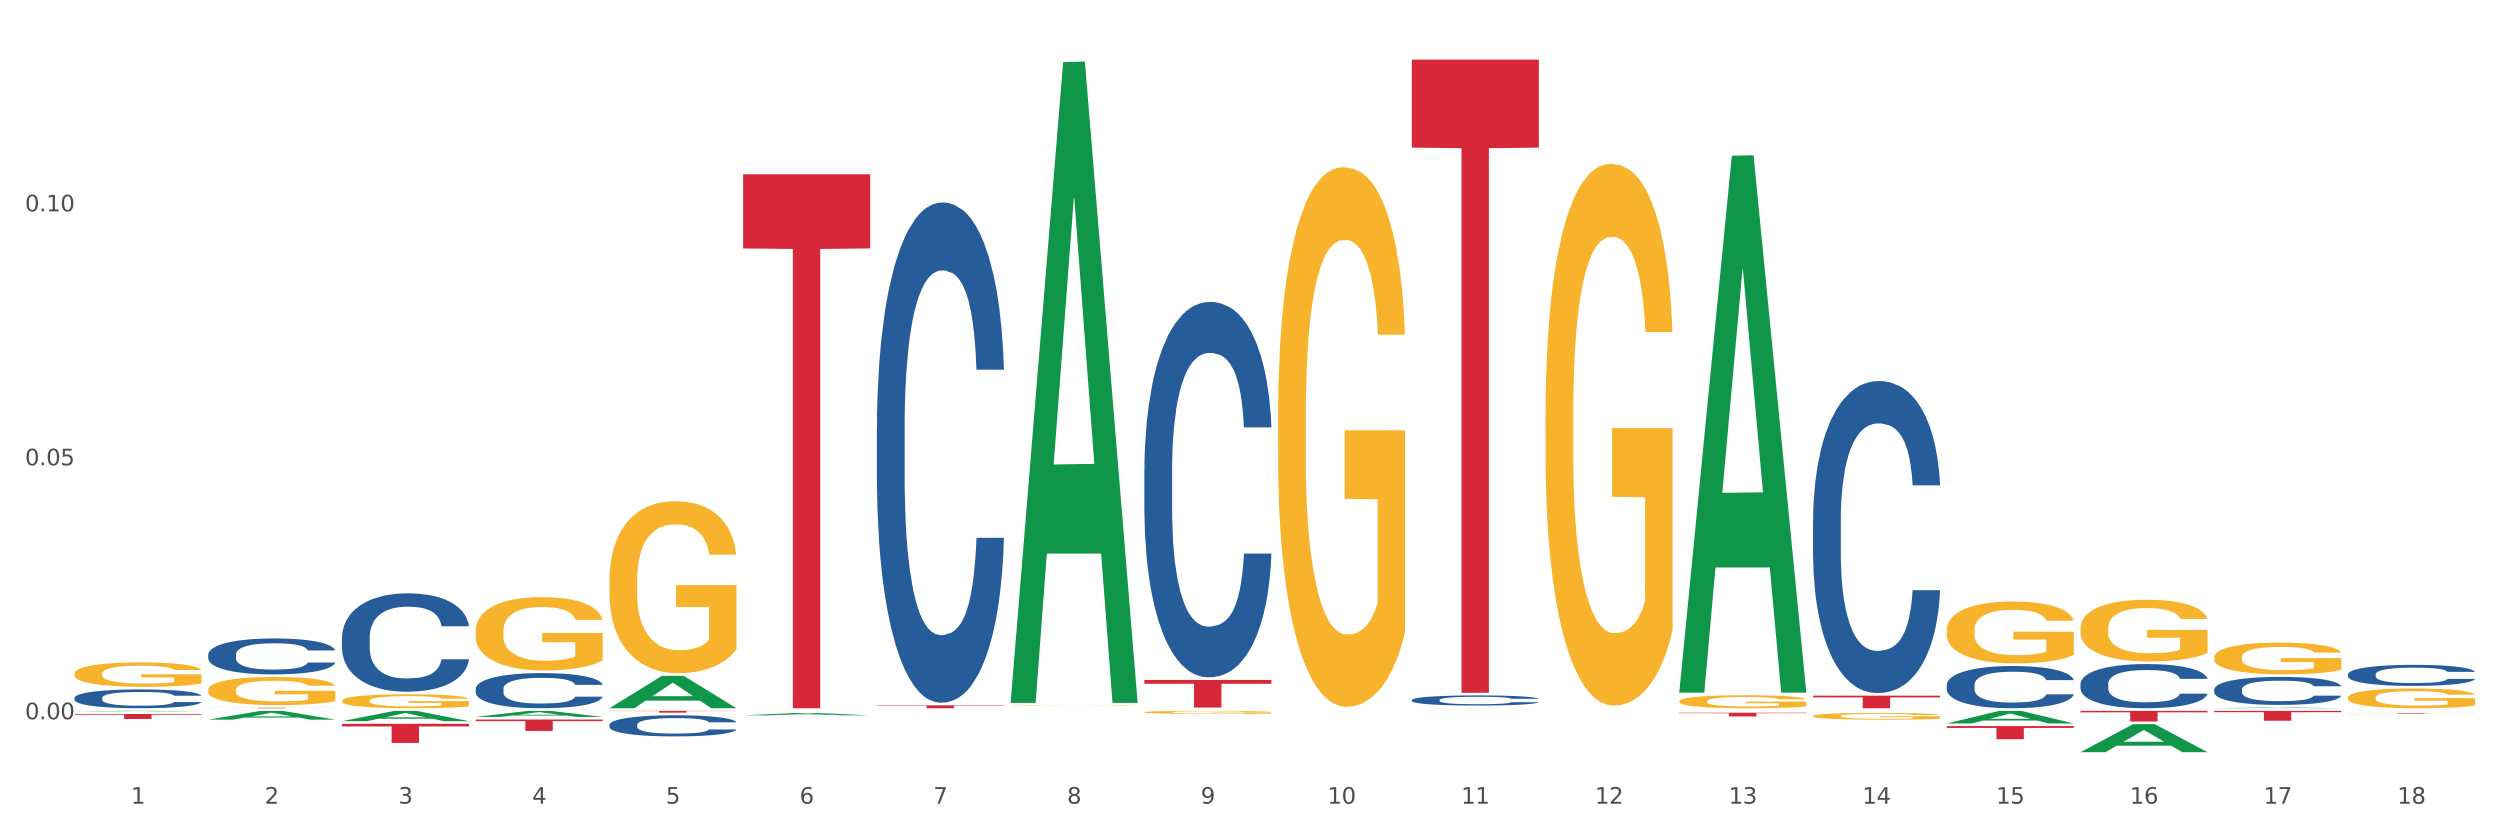 <?xml version="1.0" encoding="utf-8" standalone="no"?>
<!DOCTYPE svg PUBLIC "-//W3C//DTD SVG 1.1//EN"
  "http://www.w3.org/Graphics/SVG/1.1/DTD/svg11.dtd">
<svg xmlns:xlink="http://www.w3.org/1999/xlink" width="1080pt" height="360pt" viewBox="0 0 1080 360" xmlns="http://www.w3.org/2000/svg" version="1.1">
 <rect x="0" y="0" width="1080" height="360" fill="#333333" stroke="none"/>
 <defs>
  <style type="text/css">*{stroke-linejoin: round; stroke-linecap: butt}</style>
 </defs>
 <g id="figure_1">
  <g id="patch_1">
   <path d="M 0 360 
L 1080 360 
L 1080 0 
L 0 0 
z
" style="fill: #ffffff; stroke: #ffffff; stroke-linejoin: miter"/>
  </g>
  <g id="axes_1">
   <g id="matplotlib.axis_1">
    <g id="xtick_1">
     <g id="text_1">
      <!-- 1 -->
      <g style="fill: #4d4d4d" transform="translate(56.563 347.204) scale(0.096 -0.096)">
       <defs>
        <path id="DejaVuSans-31" d="M 794 531 
L 1825 531 
L 1825 4091 
L 703 3866 
L 703 4441 
L 1819 4666 
L 2450 4666 
L 2450 531 
L 3481 531 
L 3481 0 
L 794 0 
L 794 531 
z
" transform="scale(0.016)"/>
       </defs>
       <use xlink:href="#DejaVuSans-31"/>
      </g>
     </g>
    </g>
    <g id="xtick_2">
     <g id="text_2">
      <!-- 2 -->
      <g style="fill: #4d4d4d" transform="translate(114.336 347.204) scale(0.096 -0.096)">
       <defs>
        <path id="DejaVuSans-32" d="M 1228 531 
L 3431 531 
L 3431 0 
L 469 0 
L 469 531 
Q 828 903 1448 1529 
Q 2069 2156 2228 2338 
Q 2531 2678 2651 2914 
Q 2772 3150 2772 3378 
Q 2772 3750 2511 3984 
Q 2250 4219 1831 4219 
Q 1534 4219 1204 4116 
Q 875 4013 500 3803 
L 500 4441 
Q 881 4594 1212 4672 
Q 1544 4750 1819 4750 
Q 2544 4750 2975 4387 
Q 3406 4025 3406 3419 
Q 3406 3131 3298 2873 
Q 3191 2616 2906 2266 
Q 2828 2175 2409 1742 
Q 1991 1309 1228 531 
z
" transform="scale(0.016)"/>
       </defs>
       <use xlink:href="#DejaVuSans-32"/>
      </g>
     </g>
    </g>
    <g id="xtick_3">
     <g id="text_3">
      <!-- 3 -->
      <g style="fill: #4d4d4d" transform="translate(172.109 347.204) scale(0.096 -0.096)">
       <defs>
        <path id="DejaVuSans-33" d="M 2597 2516 
Q 3050 2419 3304 2112 
Q 3559 1806 3559 1356 
Q 3559 666 3084 287 
Q 2609 -91 1734 -91 
Q 1441 -91 1130 -33 
Q 819 25 488 141 
L 488 750 
Q 750 597 1062 519 
Q 1375 441 1716 441 
Q 2309 441 2620 675 
Q 2931 909 2931 1356 
Q 2931 1769 2642 2001 
Q 2353 2234 1838 2234 
L 1294 2234 
L 1294 2753 
L 1863 2753 
Q 2328 2753 2575 2939 
Q 2822 3125 2822 3475 
Q 2822 3834 2567 4026 
Q 2313 4219 1838 4219 
Q 1578 4219 1281 4162 
Q 984 4106 628 3988 
L 628 4550 
Q 988 4650 1302 4700 
Q 1616 4750 1894 4750 
Q 2613 4750 3031 4423 
Q 3450 4097 3450 3541 
Q 3450 3153 3228 2886 
Q 3006 2619 2597 2516 
z
" transform="scale(0.016)"/>
       </defs>
       <use xlink:href="#DejaVuSans-33"/>
      </g>
     </g>
    </g>
    <g id="xtick_4">
     <g id="text_4">
      <!-- 4 -->
      <g style="fill: #4d4d4d" transform="translate(229.882 347.204) scale(0.096 -0.096)">
       <defs>
        <path id="DejaVuSans-34" d="M 2419 4116 
L 825 1625 
L 2419 1625 
L 2419 4116 
z
M 2253 4666 
L 3047 4666 
L 3047 1625 
L 3713 1625 
L 3713 1100 
L 3047 1100 
L 3047 0 
L 2419 0 
L 2419 1100 
L 313 1100 
L 313 1709 
L 2253 4666 
z
" transform="scale(0.016)"/>
       </defs>
       <use xlink:href="#DejaVuSans-34"/>
      </g>
     </g>
    </g>
    <g id="xtick_5">
     <g id="text_5">
      <!-- 5 -->
      <g style="fill: #4d4d4d" transform="translate(287.655 347.204) scale(0.096 -0.096)">
       <defs>
        <path id="DejaVuSans-35" d="M 691 4666 
L 3169 4666 
L 3169 4134 
L 1269 4134 
L 1269 2991 
Q 1406 3038 1543 3061 
Q 1681 3084 1819 3084 
Q 2600 3084 3056 2656 
Q 3513 2228 3513 1497 
Q 3513 744 3044 326 
Q 2575 -91 1722 -91 
Q 1428 -91 1123 -41 
Q 819 9 494 109 
L 494 744 
Q 775 591 1075 516 
Q 1375 441 1709 441 
Q 2250 441 2565 725 
Q 2881 1009 2881 1497 
Q 2881 1984 2565 2268 
Q 2250 2553 1709 2553 
Q 1456 2553 1204 2497 
Q 953 2441 691 2322 
L 691 4666 
z
" transform="scale(0.016)"/>
       </defs>
       <use xlink:href="#DejaVuSans-35"/>
      </g>
     </g>
    </g>
    <g id="xtick_6">
     <g id="text_6">
      <!-- 6 -->
      <g style="fill: #4d4d4d" transform="translate(345.428 347.204) scale(0.096 -0.096)">
       <defs>
        <path id="DejaVuSans-36" d="M 2113 2584 
Q 1688 2584 1439 2293 
Q 1191 2003 1191 1497 
Q 1191 994 1439 701 
Q 1688 409 2113 409 
Q 2538 409 2786 701 
Q 3034 994 3034 1497 
Q 3034 2003 2786 2293 
Q 2538 2584 2113 2584 
z
M 3366 4563 
L 3366 3988 
Q 3128 4100 2886 4159 
Q 2644 4219 2406 4219 
Q 1781 4219 1451 3797 
Q 1122 3375 1075 2522 
Q 1259 2794 1537 2939 
Q 1816 3084 2150 3084 
Q 2853 3084 3261 2657 
Q 3669 2231 3669 1497 
Q 3669 778 3244 343 
Q 2819 -91 2113 -91 
Q 1303 -91 875 529 
Q 447 1150 447 2328 
Q 447 3434 972 4092 
Q 1497 4750 2381 4750 
Q 2619 4750 2861 4703 
Q 3103 4656 3366 4563 
z
" transform="scale(0.016)"/>
       </defs>
       <use xlink:href="#DejaVuSans-36"/>
      </g>
     </g>
    </g>
    <g id="xtick_7">
     <g id="text_7">
      <!-- 7 -->
      <g style="fill: #4d4d4d" transform="translate(403.201 347.204) scale(0.096 -0.096)">
       <defs>
        <path id="DejaVuSans-37" d="M 525 4666 
L 3525 4666 
L 3525 4397 
L 1831 0 
L 1172 0 
L 2766 4134 
L 525 4134 
L 525 4666 
z
" transform="scale(0.016)"/>
       </defs>
       <use xlink:href="#DejaVuSans-37"/>
      </g>
     </g>
    </g>
    <g id="xtick_8">
     <g id="text_8">
      <!-- 8 -->
      <g style="fill: #4d4d4d" transform="translate(460.974 347.204) scale(0.096 -0.096)">
       <defs>
        <path id="DejaVuSans-38" d="M 2034 2216 
Q 1584 2216 1326 1975 
Q 1069 1734 1069 1313 
Q 1069 891 1326 650 
Q 1584 409 2034 409 
Q 2484 409 2743 651 
Q 3003 894 3003 1313 
Q 3003 1734 2745 1975 
Q 2488 2216 2034 2216 
z
M 1403 2484 
Q 997 2584 770 2862 
Q 544 3141 544 3541 
Q 544 4100 942 4425 
Q 1341 4750 2034 4750 
Q 2731 4750 3128 4425 
Q 3525 4100 3525 3541 
Q 3525 3141 3298 2862 
Q 3072 2584 2669 2484 
Q 3125 2378 3379 2068 
Q 3634 1759 3634 1313 
Q 3634 634 3220 271 
Q 2806 -91 2034 -91 
Q 1263 -91 848 271 
Q 434 634 434 1313 
Q 434 1759 690 2068 
Q 947 2378 1403 2484 
z
M 1172 3481 
Q 1172 3119 1398 2916 
Q 1625 2713 2034 2713 
Q 2441 2713 2670 2916 
Q 2900 3119 2900 3481 
Q 2900 3844 2670 4047 
Q 2441 4250 2034 4250 
Q 1625 4250 1398 4047 
Q 1172 3844 1172 3481 
z
" transform="scale(0.016)"/>
       </defs>
       <use xlink:href="#DejaVuSans-38"/>
      </g>
     </g>
    </g>
    <g id="xtick_9">
     <g id="text_9">
      <!-- 9 -->
      <g style="fill: #4d4d4d" transform="translate(518.747 347.204) scale(0.096 -0.096)">
       <defs>
        <path id="DejaVuSans-39" d="M 703 97 
L 703 672 
Q 941 559 1184 500 
Q 1428 441 1663 441 
Q 2288 441 2617 861 
Q 2947 1281 2994 2138 
Q 2813 1869 2534 1725 
Q 2256 1581 1919 1581 
Q 1219 1581 811 2004 
Q 403 2428 403 3163 
Q 403 3881 828 4315 
Q 1253 4750 1959 4750 
Q 2769 4750 3195 4129 
Q 3622 3509 3622 2328 
Q 3622 1225 3098 567 
Q 2575 -91 1691 -91 
Q 1453 -91 1209 -44 
Q 966 3 703 97 
z
M 1959 2075 
Q 2384 2075 2632 2365 
Q 2881 2656 2881 3163 
Q 2881 3666 2632 3958 
Q 2384 4250 1959 4250 
Q 1534 4250 1286 3958 
Q 1038 3666 1038 3163 
Q 1038 2656 1286 2365 
Q 1534 2075 1959 2075 
z
" transform="scale(0.016)"/>
       </defs>
       <use xlink:href="#DejaVuSans-39"/>
      </g>
     </g>
    </g>
    <g id="xtick_10">
     <g id="text_10">
      <!-- 10 -->
      <g style="fill: #4d4d4d" transform="translate(573.466 347.204) scale(0.096 -0.096)">
       <defs>
        <path id="DejaVuSans-30" d="M 2034 4250 
Q 1547 4250 1301 3770 
Q 1056 3291 1056 2328 
Q 1056 1369 1301 889 
Q 1547 409 2034 409 
Q 2525 409 2770 889 
Q 3016 1369 3016 2328 
Q 3016 3291 2770 3770 
Q 2525 4250 2034 4250 
z
M 2034 4750 
Q 2819 4750 3233 4129 
Q 3647 3509 3647 2328 
Q 3647 1150 3233 529 
Q 2819 -91 2034 -91 
Q 1250 -91 836 529 
Q 422 1150 422 2328 
Q 422 3509 836 4129 
Q 1250 4750 2034 4750 
z
" transform="scale(0.016)"/>
       </defs>
       <use xlink:href="#DejaVuSans-31"/>
       <use xlink:href="#DejaVuSans-30" transform="translate(63.623 0)"/>
      </g>
     </g>
    </g>
    <g id="xtick_11">
     <g id="text_11">
      <!-- 11 -->
      <g style="fill: #4d4d4d" transform="translate(631.239 347.204) scale(0.096 -0.096)">
       <use xlink:href="#DejaVuSans-31"/>
       <use xlink:href="#DejaVuSans-31" transform="translate(63.623 0)"/>
      </g>
     </g>
    </g>
    <g id="xtick_12">
     <g id="text_12">
      <!-- 12 -->
      <g style="fill: #4d4d4d" transform="translate(689.012 347.204) scale(0.096 -0.096)">
       <use xlink:href="#DejaVuSans-31"/>
       <use xlink:href="#DejaVuSans-32" transform="translate(63.623 0)"/>
      </g>
     </g>
    </g>
    <g id="xtick_13">
     <g id="text_13">
      <!-- 13 -->
      <g style="fill: #4d4d4d" transform="translate(746.785 347.204) scale(0.096 -0.096)">
       <use xlink:href="#DejaVuSans-31"/>
       <use xlink:href="#DejaVuSans-33" transform="translate(63.623 0)"/>
      </g>
     </g>
    </g>
    <g id="xtick_14">
     <g id="text_14">
      <!-- 14 -->
      <g style="fill: #4d4d4d" transform="translate(804.558 347.204) scale(0.096 -0.096)">
       <use xlink:href="#DejaVuSans-31"/>
       <use xlink:href="#DejaVuSans-34" transform="translate(63.623 0)"/>
      </g>
     </g>
    </g>
    <g id="xtick_15">
     <g id="text_15">
      <!-- 15 -->
      <g style="fill: #4d4d4d" transform="translate(862.331 347.204) scale(0.096 -0.096)">
       <use xlink:href="#DejaVuSans-31"/>
       <use xlink:href="#DejaVuSans-35" transform="translate(63.623 0)"/>
      </g>
     </g>
    </g>
    <g id="xtick_16">
     <g id="text_16">
      <!-- 16 -->
      <g style="fill: #4d4d4d" transform="translate(920.104 347.204) scale(0.096 -0.096)">
       <use xlink:href="#DejaVuSans-31"/>
       <use xlink:href="#DejaVuSans-36" transform="translate(63.623 0)"/>
      </g>
     </g>
    </g>
    <g id="xtick_17">
     <g id="text_17">
      <!-- 17 -->
      <g style="fill: #4d4d4d" transform="translate(977.877 347.204) scale(0.096 -0.096)">
       <use xlink:href="#DejaVuSans-31"/>
       <use xlink:href="#DejaVuSans-37" transform="translate(63.623 0)"/>
      </g>
     </g>
    </g>
    <g id="xtick_18">
     <g id="text_18">
      <!-- 18 -->
      <g style="fill: #4d4d4d" transform="translate(1035.65 347.204) scale(0.096 -0.096)">
       <use xlink:href="#DejaVuSans-31"/>
       <use xlink:href="#DejaVuSans-38" transform="translate(63.623 0)"/>
      </g>
     </g>
    </g>
    <g id="xtick_19"/>
    <g id="xtick_20"/>
    <g id="xtick_21"/>
    <g id="xtick_22"/>
    <g id="xtick_23"/>
    <g id="xtick_24"/>
    <g id="xtick_25"/>
    <g id="xtick_26"/>
    <g id="xtick_27"/>
    <g id="xtick_28"/>
    <g id="xtick_29"/>
    <g id="xtick_30"/>
    <g id="xtick_31"/>
    <g id="xtick_32"/>
    <g id="xtick_33"/>
    <g id="xtick_34"/>
    <g id="xtick_35"/>
   </g>
   <g id="matplotlib.axis_2">
    <g id="ytick_1">
     <g id="text_19">
      <!-- 0.00 -->
      <g style="fill: #4d4d4d" transform="translate(10.8 310.732) scale(0.096 -0.096)">
       <defs>
        <path id="DejaVuSans-2e" d="M 684 794 
L 1344 794 
L 1344 0 
L 684 0 
L 684 794 
z
" transform="scale(0.016)"/>
       </defs>
       <use xlink:href="#DejaVuSans-30"/>
       <use xlink:href="#DejaVuSans-2e" transform="translate(63.623 0)"/>
       <use xlink:href="#DejaVuSans-30" transform="translate(95.41 0)"/>
       <use xlink:href="#DejaVuSans-30" transform="translate(159.033 0)"/>
      </g>
     </g>
    </g>
    <g id="ytick_2">
     <g id="text_20">
      <!-- 0.05 -->
      <g style="fill: #4d4d4d" transform="translate(10.8 201.022) scale(0.096 -0.096)">
       <use xlink:href="#DejaVuSans-30"/>
       <use xlink:href="#DejaVuSans-2e" transform="translate(63.623 0)"/>
       <use xlink:href="#DejaVuSans-30" transform="translate(95.41 0)"/>
       <use xlink:href="#DejaVuSans-35" transform="translate(159.033 0)"/>
      </g>
     </g>
    </g>
    <g id="ytick_3">
     <g id="text_21">
      <!-- 0.10 -->
      <g style="fill: #4d4d4d" transform="translate(10.8 91.313) scale(0.096 -0.096)">
       <use xlink:href="#DejaVuSans-30"/>
       <use xlink:href="#DejaVuSans-2e" transform="translate(63.623 0)"/>
       <use xlink:href="#DejaVuSans-31" transform="translate(95.41 0)"/>
       <use xlink:href="#DejaVuSans-30" transform="translate(159.033 0)"/>
      </g>
     </g>
    </g>
    <g id="ytick_4"/>
    <g id="ytick_5"/>
    <g id="ytick_6"/>
   </g>
   <g id="PolyCollection_1">
    <path d="M 32.175 307.329 
L 32.232 307.328 
L 54.864 307.085 
L 64.257 307.085 
L 87.059 307.329 
L 76.196 307.329 
L 71.273 307.272 
L 47.905 307.272 
L 47.735 307.273 
L 42.982 307.329 
L 32.175 307.329 
L 32.175 307.329 
L 50.847 307.238 
L 68.331 307.238 
L 59.674 307.137 
L 59.561 307.136 
L 59.447 307.137 
L 50.79 307.238 
L 50.847 307.238 
L 32.175 307.329 
z
" clip-path="url(#pf7e8a71eae)" style="fill: #109648"/>
    <path d="M 89.948 310.889 
L 90.005 310.886 
L 112.637 307.088 
L 122.03 307.085 
L 144.832 310.897 
L 133.969 310.897 
L 129.046 310.009 
L 105.678 310.009 
L 105.508 310.023 
L 100.755 310.897 
L 89.948 310.897 
L 89.948 310.889 
L 108.62 309.479 
L 126.104 309.476 
L 117.447 307.897 
L 117.334 307.89 
L 117.22 307.901 
L 108.563 309.476 
L 108.62 309.479 
L 89.948 310.889 
z
" clip-path="url(#pf7e8a71eae)" style="fill: #109648"/>
    <path d="M 436.586 303.161 
L 436.642 302.901 
L 459.275 26.841 
L 468.668 26.581 
L 491.47 303.681 
L 480.606 303.681 
L 475.684 239.155 
L 452.316 239.155 
L 452.146 240.195 
L 447.393 303.681 
L 436.586 303.681 
L 436.586 303.161 
L 455.258 200.647 
L 472.742 200.387 
L 464.085 85.644 
L 463.971 85.124 
L 463.858 85.904 
L 455.201 200.387 
L 455.258 200.647 
L 436.586 303.161 
z
" clip-path="url(#pf7e8a71eae)" style="fill: #109648"/>
    <path d="M 321.04 309.035 
L 321.096 309.034 
L 343.729 308.013 
L 353.122 308.012 
L 375.924 309.037 
L 365.061 309.037 
L 360.138 308.798 
L 336.77 308.798 
L 336.6 308.802 
L 331.847 309.037 
L 321.04 309.037 
L 321.04 309.035 
L 339.712 308.656 
L 357.196 308.655 
L 348.539 308.23 
L 348.425 308.228 
L 348.312 308.231 
L 339.655 308.655 
L 339.712 308.656 
L 321.04 309.035 
z
" clip-path="url(#pf7e8a71eae)" style="fill: #109648"/>
    <path d="M 147.721 311.536 
L 147.778 311.531 
L 170.41 307.089 
L 179.803 307.085 
L 202.605 311.544 
L 191.742 311.544 
L 186.819 310.506 
L 163.451 310.506 
L 163.281 310.522 
L 158.528 311.544 
L 147.721 311.544 
L 147.721 311.536 
L 166.393 309.886 
L 183.877 309.882 
L 175.22 308.035 
L 175.107 308.027 
L 174.993 308.039 
L 166.336 309.882 
L 166.393 309.886 
L 147.721 311.536 
z
" clip-path="url(#pf7e8a71eae)" style="fill: #109648"/>
    <path d="M 32.175 308.454 
L 87.059 308.454 
L 87.059 308.754 
L 65.47 308.756 
L 65.47 310.608 
L 53.635 310.608 
L 53.635 308.756 
L 32.175 308.754 
L 32.175 308.457 
L 32.175 308.454 
z
" clip-path="url(#pf7e8a71eae)" style="fill: #d62839"/>
    <path d="M 263.267 305.933 
L 263.324 305.92 
L 285.956 291.973 
L 295.349 291.96 
L 318.151 305.96 
L 307.288 305.96 
L 302.365 302.699 
L 278.997 302.699 
L 278.827 302.752 
L 274.074 305.96 
L 263.267 305.96 
L 263.267 305.933 
L 281.939 300.754 
L 299.423 300.741 
L 290.766 294.944 
L 290.653 294.917 
L 290.539 294.957 
L 281.882 300.741 
L 281.939 300.754 
L 263.267 305.933 
z
" clip-path="url(#pf7e8a71eae)" style="fill: #109648"/>
    <path d="M 205.494 309.706 
L 205.551 309.704 
L 228.183 307.087 
L 237.576 307.085 
L 260.378 309.711 
L 249.515 309.711 
L 244.592 309.1 
L 221.224 309.1 
L 221.054 309.11 
L 216.301 309.711 
L 205.494 309.711 
L 205.494 309.706 
L 224.166 308.735 
L 241.65 308.732 
L 232.993 307.645 
L 232.88 307.64 
L 232.766 307.647 
L 224.109 308.732 
L 224.166 308.735 
L 205.494 309.706 
z
" clip-path="url(#pf7e8a71eae)" style="fill: #109648"/>
    <path d="M 89.948 305.736 
L 144.832 305.736 
L 144.832 305.767 
L 123.243 305.768 
L 123.243 305.96 
L 111.407 305.96 
L 111.407 305.768 
L 89.948 305.767 
L 89.948 305.737 
L 89.948 305.736 
z
" clip-path="url(#pf7e8a71eae)" style="fill: #d62839"/>
    <path d="M 263.267 307.085 
L 318.151 307.085 
L 318.151 307.195 
L 296.562 307.196 
L 296.562 307.876 
L 284.726 307.876 
L 284.726 307.196 
L 263.267 307.195 
L 263.267 307.086 
L 263.267 307.085 
z
" clip-path="url(#pf7e8a71eae)" style="fill: #d62839"/>
    <path d="M 956.543 307.085 
L 1011.427 307.085 
L 1011.427 307.677 
L 989.837 307.681 
L 989.837 311.348 
L 978.002 311.348 
L 978.002 307.681 
L 956.543 307.677 
L 956.543 307.089 
L 956.543 307.085 
z
" clip-path="url(#pf7e8a71eae)" style="fill: #d62839"/>
    <path d="M 898.77 307.085 
L 953.654 307.085 
L 953.654 307.727 
L 932.064 307.732 
L 932.064 311.708 
L 920.229 311.708 
L 920.229 307.732 
L 898.77 307.727 
L 898.77 307.089 
L 898.77 307.085 
z
" clip-path="url(#pf7e8a71eae)" style="fill: #d62839"/>
    <path d="M 321.04 75.275 
L 375.924 75.275 
L 375.924 107.332 
L 354.335 107.549 
L 354.335 305.96 
L 342.499 305.96 
L 342.499 107.549 
L 321.04 107.332 
L 321.04 75.491 
L 321.04 75.275 
z
" clip-path="url(#pf7e8a71eae)" style="fill: #d62839"/>
    <path d="M 147.721 312.669 
L 202.605 312.669 
L 202.605 313.82 
L 181.016 313.828 
L 181.016 320.953 
L 169.18 320.953 
L 169.18 313.828 
L 147.721 313.82 
L 147.721 312.677 
L 147.721 312.669 
z
" clip-path="url(#pf7e8a71eae)" style="fill: #d62839"/>
    <path d="M 205.494 310.837 
L 260.378 310.837 
L 260.378 311.52 
L 238.789 311.525 
L 238.789 315.754 
L 226.953 315.754 
L 226.953 311.525 
L 205.494 311.52 
L 205.494 310.841 
L 205.494 310.837 
z
" clip-path="url(#pf7e8a71eae)" style="fill: #d62839"/>
    <path d="M 956.543 283.952 
L 956.607 283.939 
L 956.607 283.491 
L 956.737 283.104 
L 957.385 282.169 
L 958.357 281.396 
L 959.07 280.984 
L 959.783 280.647 
L 960.625 280.311 
L 961.662 279.962 
L 963.541 279.45 
L 964.707 279.188 
L 966.133 278.914 
L 968.725 278.515 
L 970.604 278.291 
L 972.548 278.103 
L 975.723 277.879 
L 977.797 277.779 
L 980 277.704 
L 982.656 277.655 
L 984.665 277.642 
L 989.072 277.68 
L 992.83 277.792 
L 994.644 277.879 
L 996.977 278.029 
L 998.208 278.128 
L 1000.217 278.328 
L 1002.29 278.59 
L 1003.716 278.814 
L 1005.854 279.238 
L 1007.474 279.662 
L 1008.965 280.186 
L 1009.742 280.548 
L 1010.325 280.884 
L 1010.844 281.271 
L 1011.362 281.882 
L 999.698 281.882 
L 999.245 281.445 
L 998.532 281.034 
L 997.495 280.635 
L 996.588 280.385 
L 995.033 280.074 
L 993.607 279.874 
L 992.117 279.725 
L 990.303 279.6 
L 988.877 279.538 
L 986.868 279.488 
L 982.916 279.5 
L 980.259 279.6 
L 978.445 279.725 
L 977.278 279.837 
L 976.241 279.962 
L 975.075 280.136 
L 973.714 280.398 
L 972.742 280.635 
L 971.77 280.934 
L 970.993 281.233 
L 970.28 281.583 
L 969.697 281.957 
L 969.243 282.343 
L 968.854 282.817 
L 968.53 283.603 
L 968.53 285.311 
L 968.66 285.698 
L 968.984 286.209 
L 969.373 286.596 
L 970.021 287.057 
L 970.604 287.369 
L 971.706 287.818 
L 972.937 288.192 
L 973.909 288.429 
L 974.881 288.628 
L 976.565 288.902 
L 978.445 289.127 
L 980.065 289.264 
L 982.268 289.389 
L 983.758 289.439 
L 985.054 289.464 
L 988.229 289.464 
L 990.497 289.426 
L 993.024 289.339 
L 994.968 289.227 
L 996.588 289.09 
L 998.403 288.865 
L 999.569 288.653 
L 999.569 286.047 
L 985.313 286.034 
L 985.313 284.301 
L 1011.427 284.301 
L 1011.427 289.389 
L 1010.325 289.651 
L 1009.094 289.888 
L 1007.798 290.1 
L 1005.854 290.361 
L 1003.522 290.611 
L 1001.448 290.785 
L 999.245 290.935 
L 996.653 291.072 
L 993.283 291.197 
L 991.21 291.247 
L 988.618 291.284 
L 985.572 291.297 
L 982.916 291.272 
L 980.324 291.209 
L 977.602 291.097 
L 974.945 290.935 
L 972.937 290.773 
L 970.928 290.573 
L 968.79 290.312 
L 967.105 290.062 
L 965.809 289.838 
L 964.383 289.551 
L 962.828 289.177 
L 961.662 288.84 
L 960.625 288.491 
L 959.523 288.042 
L 958.746 287.655 
L 957.968 287.169 
L 957.515 286.808 
L 956.996 286.246 
L 956.607 285.461 
L 956.543 283.952 
z
" clip-path="url(#pf7e8a71eae)" style="fill: #f7b32b"/>
    <path d="M 552.132 179.937 
L 552.197 179.724 
L 552.197 172.06 
L 552.326 165.46 
L 552.974 149.492 
L 553.946 136.292 
L 554.659 129.266 
L 555.372 123.517 
L 556.214 117.769 
L 557.251 111.808 
L 559.13 103.079 
L 560.296 98.608 
L 561.722 93.924 
L 564.314 87.111 
L 566.193 83.278 
L 568.137 80.085 
L 571.312 76.253 
L 573.386 74.549 
L 575.589 73.272 
L 578.246 72.42 
L 580.254 72.207 
L 584.661 72.846 
L 588.419 74.762 
L 590.233 76.253 
L 592.566 78.807 
L 593.797 80.511 
L 595.806 83.917 
L 597.88 88.388 
L 599.305 92.22 
L 601.443 99.459 
L 603.063 106.698 
L 604.554 115.64 
L 605.331 121.814 
L 605.915 127.563 
L 606.433 134.163 
L 606.951 144.595 
L 595.288 144.595 
L 594.834 137.143 
L 594.121 130.118 
L 593.084 123.305 
L 592.177 119.046 
L 590.622 113.724 
L 589.197 110.317 
L 587.706 107.762 
L 585.892 105.633 
L 584.466 104.569 
L 582.458 103.717 
L 578.505 103.93 
L 575.848 105.633 
L 574.034 107.762 
L 572.867 109.679 
L 571.831 111.808 
L 570.664 114.788 
L 569.303 119.259 
L 568.331 123.305 
L 567.359 128.414 
L 566.582 133.524 
L 565.869 139.485 
L 565.286 145.873 
L 564.832 152.473 
L 564.444 160.563 
L 564.12 173.976 
L 564.12 203.144 
L 564.249 209.744 
L 564.573 218.473 
L 564.962 225.073 
L 565.61 232.951 
L 566.193 238.273 
L 567.295 245.938 
L 568.526 252.325 
L 569.498 256.37 
L 570.47 259.777 
L 572.155 264.461 
L 574.034 268.293 
L 575.654 270.635 
L 577.857 272.764 
L 579.347 273.616 
L 580.643 274.042 
L 583.818 274.042 
L 586.086 273.403 
L 588.613 271.912 
L 590.557 269.996 
L 592.177 267.654 
L 593.992 263.822 
L 595.158 260.203 
L 595.158 215.705 
L 580.902 215.493 
L 580.902 185.899 
L 607.016 185.899 
L 607.016 272.764 
L 605.915 277.235 
L 604.683 281.28 
L 603.387 284.9 
L 601.443 289.371 
L 599.111 293.629 
L 597.037 296.609 
L 594.834 299.164 
L 592.242 301.506 
L 588.873 303.635 
L 586.799 304.487 
L 584.207 305.126 
L 581.162 305.339 
L 578.505 304.913 
L 575.913 303.848 
L 573.191 301.932 
L 570.535 299.164 
L 568.526 296.397 
L 566.517 292.99 
L 564.379 288.519 
L 562.694 284.261 
L 561.398 280.429 
L 559.972 275.532 
L 558.417 269.145 
L 557.251 263.396 
L 556.214 257.435 
L 555.113 249.77 
L 554.335 243.17 
L 553.557 234.867 
L 553.104 228.693 
L 552.585 219.112 
L 552.197 205.699 
L 552.132 179.937 
z
" clip-path="url(#pf7e8a71eae)" style="fill: #f7b32b"/>
    <path d="M 263.267 313.102 
L 263.332 313.094 
L 263.332 312.86 
L 263.526 312.544 
L 264.24 311.96 
L 265.148 311.518 
L 266.705 311.002 
L 267.549 310.785 
L 268.652 310.543 
L 270.922 310.152 
L 273.517 309.818 
L 275.334 309.635 
L 276.696 309.518 
L 279.745 309.31 
L 281.497 309.218 
L 283.313 309.143 
L 284.87 309.093 
L 287.465 309.035 
L 289.541 309.01 
L 291.942 309.001 
L 293.953 309.01 
L 296.613 309.043 
L 300.505 309.143 
L 301.997 309.201 
L 304.008 309.301 
L 306.084 309.435 
L 307.771 309.568 
L 309.717 309.76 
L 311.729 310.01 
L 313.675 310.327 
L 315.037 310.618 
L 316.14 310.927 
L 317.113 311.302 
L 317.827 311.71 
L 318.151 312.052 
L 306.279 312.052 
L 305.955 311.743 
L 305.306 311.41 
L 304.657 311.185 
L 303.944 311.002 
L 302.841 310.793 
L 301.868 310.66 
L 300.246 310.502 
L 298.754 310.402 
L 297.521 310.343 
L 296.029 310.293 
L 292.85 310.243 
L 290.579 310.243 
L 289.152 310.26 
L 287.4 310.302 
L 285.908 310.36 
L 284.157 310.46 
L 282.794 310.568 
L 281.432 310.71 
L 280.653 310.81 
L 279.486 310.993 
L 278.707 311.143 
L 277.669 311.402 
L 277.085 311.585 
L 276.047 312.06 
L 275.593 312.41 
L 275.399 312.652 
L 275.269 312.919 
L 275.269 314.219 
L 275.658 314.802 
L 275.982 315.052 
L 276.501 315.336 
L 277.475 315.702 
L 278.902 316.061 
L 280.394 316.319 
L 281.627 316.477 
L 282.794 316.594 
L 283.962 316.686 
L 285.389 316.769 
L 286.557 316.819 
L 288.309 316.869 
L 290.385 316.894 
L 292.007 316.894 
L 295.315 316.852 
L 296.807 316.811 
L 298.235 316.752 
L 299.792 316.661 
L 301.024 316.561 
L 301.738 316.486 
L 302.906 316.327 
L 303.814 316.161 
L 304.592 315.969 
L 305.111 315.802 
L 305.695 315.552 
L 306.149 315.269 
L 306.279 315.119 
L 318.151 315.119 
L 317.892 315.419 
L 317.438 315.711 
L 316.529 316.102 
L 315.816 316.327 
L 314.713 316.602 
L 313.545 316.836 
L 311.923 317.094 
L 310.431 317.286 
L 308.874 317.453 
L 307.187 317.603 
L 304.138 317.811 
L 303.035 317.869 
L 300.7 317.969 
L 298.883 318.028 
L 296.223 318.086 
L 293.499 318.119 
L 290.644 318.128 
L 288.114 318.111 
L 285.324 318.061 
L 283.573 318.011 
L 281.627 317.936 
L 279.356 317.819 
L 277.215 317.678 
L 275.204 317.511 
L 273.323 317.319 
L 271.571 317.102 
L 269.3 316.744 
L 267.614 316.394 
L 266.381 316.069 
L 265.538 315.794 
L 264.694 315.444 
L 264.24 315.202 
L 263.526 314.619 
L 263.267 314.077 
L 263.267 313.102 
z
" clip-path="url(#pf7e8a71eae)" style="fill: #255c99"/>
    <path d="M 494.359 203.294 
L 494.424 203.146 
L 494.424 198.999 
L 494.618 193.37 
L 495.332 183 
L 496.24 175.15 
L 497.797 165.965 
L 498.641 162.114 
L 499.743 157.818 
L 502.014 150.856 
L 504.609 144.931 
L 506.426 141.672 
L 507.788 139.598 
L 510.837 135.895 
L 512.589 134.265 
L 514.405 132.932 
L 515.962 132.043 
L 518.557 131.007 
L 520.633 130.562 
L 523.034 130.414 
L 525.045 130.562 
L 527.705 131.155 
L 531.597 132.932 
L 533.089 133.969 
L 535.1 135.747 
L 537.176 138.117 
L 538.863 140.487 
L 540.809 143.894 
L 542.821 148.338 
L 544.767 153.967 
L 546.129 159.151 
L 547.232 164.632 
L 548.205 171.298 
L 548.919 178.557 
L 549.243 184.63 
L 537.371 184.63 
L 537.047 179.149 
L 536.398 173.224 
L 535.749 169.224 
L 535.036 165.965 
L 533.933 162.262 
L 532.96 159.892 
L 531.338 157.078 
L 529.846 155.3 
L 528.613 154.263 
L 527.121 153.374 
L 523.942 152.486 
L 521.671 152.486 
L 520.244 152.782 
L 518.492 153.522 
L 517 154.559 
L 515.249 156.337 
L 513.886 158.263 
L 512.524 160.781 
L 511.745 162.558 
L 510.578 165.817 
L 509.799 168.484 
L 508.761 173.076 
L 508.177 176.335 
L 507.139 184.778 
L 506.685 191 
L 506.49 195.295 
L 506.361 200.035 
L 506.361 223.144 
L 506.75 233.513 
L 507.074 237.957 
L 507.593 242.993 
L 508.566 249.511 
L 509.994 255.881 
L 511.486 260.473 
L 512.718 263.287 
L 513.886 265.361 
L 515.054 266.991 
L 516.481 268.472 
L 517.649 269.361 
L 519.401 270.249 
L 521.477 270.694 
L 523.099 270.694 
L 526.407 269.953 
L 527.899 269.213 
L 529.327 268.176 
L 530.884 266.546 
L 532.116 264.769 
L 532.83 263.435 
L 533.998 260.621 
L 534.906 257.658 
L 535.684 254.251 
L 536.203 251.289 
L 536.787 246.845 
L 537.241 241.808 
L 537.371 239.142 
L 549.243 239.142 
L 548.984 244.475 
L 548.53 249.659 
L 547.621 256.621 
L 546.908 260.621 
L 545.805 265.509 
L 544.637 269.657 
L 543.015 274.249 
L 541.523 277.656 
L 539.966 280.619 
L 538.279 283.285 
L 535.23 286.988 
L 534.127 288.025 
L 531.792 289.803 
L 529.975 290.84 
L 527.315 291.877 
L 524.591 292.469 
L 521.736 292.617 
L 519.206 292.321 
L 516.416 291.432 
L 514.665 290.543 
L 512.718 289.21 
L 510.448 287.136 
L 508.307 284.618 
L 506.296 281.656 
L 504.414 278.249 
L 502.663 274.397 
L 500.392 268.027 
L 498.705 261.806 
L 497.473 256.029 
L 496.629 251.141 
L 495.786 244.919 
L 495.332 240.623 
L 494.618 230.254 
L 494.359 220.626 
L 494.359 203.294 
z
" clip-path="url(#pf7e8a71eae)" style="fill: #255c99"/>
    <path d="M 609.905 302.388 
L 609.97 302.384 
L 609.97 302.272 
L 610.164 302.12 
L 610.878 301.84 
L 611.786 301.628 
L 613.343 301.379 
L 614.187 301.275 
L 615.289 301.159 
L 617.56 300.971 
L 620.155 300.811 
L 621.972 300.723 
L 623.334 300.667 
L 626.383 300.567 
L 628.135 300.523 
L 629.951 300.487 
L 631.508 300.463 
L 634.103 300.435 
L 636.179 300.423 
L 638.58 300.419 
L 640.591 300.423 
L 643.251 300.439 
L 647.143 300.487 
L 648.635 300.515 
L 650.646 300.563 
L 652.722 300.627 
L 654.409 300.691 
L 656.355 300.783 
L 658.367 300.903 
L 660.313 301.055 
L 661.675 301.195 
L 662.778 301.343 
L 663.751 301.524 
L 664.465 301.72 
L 664.789 301.884 
L 652.917 301.884 
L 652.593 301.736 
L 651.944 301.576 
L 651.295 301.468 
L 650.581 301.379 
L 649.479 301.279 
L 648.505 301.215 
L 646.884 301.139 
L 645.391 301.091 
L 644.159 301.063 
L 642.667 301.039 
L 639.488 301.015 
L 637.217 301.015 
L 635.79 301.023 
L 634.038 301.043 
L 632.546 301.071 
L 630.795 301.119 
L 629.432 301.171 
L 628.07 301.239 
L 627.291 301.287 
L 626.124 301.375 
L 625.345 301.448 
L 624.307 301.572 
L 623.723 301.66 
L 622.685 301.888 
L 622.231 302.056 
L 622.036 302.172 
L 621.907 302.3 
L 621.907 302.925 
L 622.296 303.205 
L 622.62 303.325 
L 623.139 303.461 
L 624.112 303.638 
L 625.54 303.81 
L 627.032 303.934 
L 628.264 304.01 
L 629.432 304.066 
L 630.6 304.11 
L 632.027 304.15 
L 633.195 304.174 
L 634.947 304.198 
L 637.023 304.21 
L 638.644 304.21 
L 641.953 304.19 
L 643.445 304.17 
L 644.872 304.142 
L 646.429 304.098 
L 647.662 304.05 
L 648.376 304.014 
L 649.543 303.938 
L 650.452 303.858 
L 651.23 303.766 
L 651.749 303.686 
L 652.333 303.565 
L 652.787 303.429 
L 652.917 303.357 
L 664.789 303.357 
L 664.53 303.501 
L 664.076 303.642 
L 663.167 303.83 
L 662.454 303.938 
L 661.351 304.07 
L 660.183 304.182 
L 658.561 304.306 
L 657.069 304.398 
L 655.512 304.478 
L 653.825 304.55 
L 650.776 304.65 
L 649.673 304.678 
L 647.338 304.727 
L 645.521 304.755 
L 642.861 304.783 
L 640.137 304.799 
L 637.282 304.803 
L 634.752 304.795 
L 631.962 304.771 
L 630.211 304.747 
L 628.264 304.711 
L 625.994 304.654 
L 623.853 304.586 
L 621.842 304.506 
L 619.96 304.414 
L 618.209 304.31 
L 615.938 304.138 
L 614.251 303.97 
L 613.019 303.814 
L 612.175 303.682 
L 611.332 303.513 
L 610.878 303.397 
L 610.164 303.117 
L 609.905 302.857 
L 609.905 302.388 
z
" clip-path="url(#pf7e8a71eae)" style="fill: #255c99"/>
    <path d="M 783.224 225.171 
L 783.289 225.047 
L 783.289 221.6 
L 783.483 216.922 
L 784.197 208.305 
L 785.105 201.78 
L 786.662 194.147 
L 787.506 190.947 
L 788.608 187.377 
L 790.879 181.591 
L 793.474 176.666 
L 795.291 173.958 
L 796.653 172.234 
L 799.702 169.157 
L 801.454 167.802 
L 803.27 166.694 
L 804.827 165.956 
L 807.422 165.094 
L 809.498 164.725 
L 811.899 164.602 
L 813.91 164.725 
L 816.57 165.217 
L 820.462 166.694 
L 821.954 167.556 
L 823.965 169.034 
L 826.041 171.003 
L 827.728 172.973 
L 829.674 175.804 
L 831.685 179.498 
L 833.632 184.176 
L 834.994 188.485 
L 836.097 193.04 
L 837.07 198.579 
L 837.784 204.612 
L 838.108 209.659 
L 826.236 209.659 
L 825.912 205.104 
L 825.263 200.18 
L 824.614 196.856 
L 823.9 194.147 
L 822.798 191.07 
L 821.824 189.1 
L 820.203 186.761 
L 818.71 185.284 
L 817.478 184.422 
L 815.986 183.683 
L 812.807 182.945 
L 810.536 182.945 
L 809.109 183.191 
L 807.357 183.806 
L 805.865 184.668 
L 804.114 186.145 
L 802.751 187.746 
L 801.389 189.839 
L 800.61 191.316 
L 799.443 194.024 
L 798.664 196.24 
L 797.626 200.057 
L 797.042 202.765 
L 796.004 209.782 
L 795.55 214.953 
L 795.355 218.523 
L 795.226 222.462 
L 795.226 241.667 
L 795.615 250.285 
L 795.939 253.978 
L 796.458 258.163 
L 797.431 263.58 
L 798.859 268.874 
L 800.351 272.69 
L 801.583 275.029 
L 802.751 276.753 
L 803.919 278.107 
L 805.346 279.338 
L 806.514 280.077 
L 808.266 280.815 
L 810.342 281.185 
L 811.963 281.185 
L 815.272 280.569 
L 816.764 279.953 
L 818.191 279.092 
L 819.748 277.738 
L 820.981 276.26 
L 821.695 275.152 
L 822.862 272.813 
L 823.771 270.351 
L 824.549 267.52 
L 825.068 265.057 
L 825.652 261.364 
L 826.106 257.179 
L 826.236 254.963 
L 838.108 254.963 
L 837.849 259.395 
L 837.394 263.703 
L 836.486 269.489 
L 835.773 272.813 
L 834.67 276.876 
L 833.502 280.323 
L 831.88 284.139 
L 830.388 286.971 
L 828.831 289.433 
L 827.144 291.649 
L 824.095 294.726 
L 822.992 295.588 
L 820.657 297.065 
L 818.84 297.927 
L 816.18 298.789 
L 813.456 299.281 
L 810.601 299.404 
L 808.071 299.158 
L 805.281 298.42 
L 803.53 297.681 
L 801.583 296.573 
L 799.313 294.85 
L 797.172 292.757 
L 795.161 290.295 
L 793.279 287.463 
L 791.528 284.262 
L 789.257 278.969 
L 787.57 273.798 
L 786.338 268.997 
L 785.494 264.934 
L 784.651 259.764 
L 784.197 256.194 
L 783.483 247.576 
L 783.224 239.574 
L 783.224 225.171 
z
" clip-path="url(#pf7e8a71eae)" style="fill: #255c99"/>
    <path d="M 840.997 295.915 
L 841.062 295.898 
L 841.062 295.432 
L 841.256 294.799 
L 841.97 293.633 
L 842.878 292.75 
L 844.435 291.717 
L 845.278 291.284 
L 846.381 290.801 
L 848.652 290.018 
L 851.247 289.352 
L 853.063 288.985 
L 854.426 288.752 
L 857.475 288.336 
L 859.227 288.152 
L 861.043 288.003 
L 862.6 287.903 
L 865.195 287.786 
L 867.271 287.736 
L 869.672 287.719 
L 871.683 287.736 
L 874.343 287.803 
L 878.235 288.003 
L 879.727 288.119 
L 881.738 288.319 
L 883.814 288.586 
L 885.501 288.852 
L 887.447 289.235 
L 889.458 289.735 
L 891.405 290.368 
L 892.767 290.951 
L 893.87 291.567 
L 894.843 292.317 
L 895.557 293.133 
L 895.881 293.816 
L 884.009 293.816 
L 883.685 293.2 
L 883.036 292.533 
L 882.387 292.084 
L 881.673 291.717 
L 880.571 291.301 
L 879.597 291.034 
L 877.976 290.718 
L 876.483 290.518 
L 875.251 290.401 
L 873.759 290.301 
L 870.58 290.201 
L 868.309 290.201 
L 866.882 290.235 
L 865.13 290.318 
L 863.638 290.435 
L 861.887 290.634 
L 860.524 290.851 
L 859.162 291.134 
L 858.383 291.334 
L 857.216 291.701 
L 856.437 292 
L 855.399 292.517 
L 854.815 292.883 
L 853.777 293.833 
L 853.323 294.532 
L 853.128 295.015 
L 852.999 295.548 
L 852.999 298.147 
L 853.388 299.313 
L 853.712 299.813 
L 854.231 300.379 
L 855.204 301.112 
L 856.632 301.828 
L 858.124 302.345 
L 859.356 302.661 
L 860.524 302.895 
L 861.692 303.078 
L 863.119 303.244 
L 864.287 303.344 
L 866.039 303.444 
L 868.115 303.494 
L 869.736 303.494 
L 873.045 303.411 
L 874.537 303.328 
L 875.964 303.211 
L 877.521 303.028 
L 878.754 302.828 
L 879.468 302.678 
L 880.635 302.361 
L 881.544 302.028 
L 882.322 301.645 
L 882.841 301.312 
L 883.425 300.812 
L 883.879 300.246 
L 884.009 299.946 
L 895.881 299.946 
L 895.622 300.546 
L 895.167 301.129 
L 894.259 301.912 
L 893.546 302.361 
L 892.443 302.911 
L 891.275 303.378 
L 889.653 303.894 
L 888.161 304.277 
L 886.604 304.61 
L 884.917 304.91 
L 881.868 305.327 
L 880.765 305.443 
L 878.43 305.643 
L 876.613 305.76 
L 873.953 305.876 
L 871.229 305.943 
L 868.374 305.96 
L 865.844 305.926 
L 863.054 305.826 
L 861.303 305.726 
L 859.356 305.576 
L 857.086 305.343 
L 854.945 305.06 
L 852.934 304.727 
L 851.052 304.344 
L 849.301 303.911 
L 847.03 303.194 
L 845.343 302.495 
L 844.111 301.845 
L 843.267 301.295 
L 842.424 300.596 
L 841.97 300.113 
L 841.256 298.947 
L 840.997 297.864 
L 840.997 295.915 
z
" clip-path="url(#pf7e8a71eae)" style="fill: #255c99"/>
    <path d="M 898.77 295.453 
L 898.835 295.436 
L 898.835 294.948 
L 899.029 294.286 
L 899.743 293.066 
L 900.651 292.142 
L 902.208 291.062 
L 903.051 290.609 
L 904.154 290.104 
L 906.425 289.285 
L 909.02 288.588 
L 910.836 288.205 
L 912.199 287.961 
L 915.248 287.525 
L 917 287.333 
L 918.816 287.177 
L 920.373 287.072 
L 922.968 286.95 
L 925.044 286.898 
L 927.444 286.88 
L 929.456 286.898 
L 932.116 286.968 
L 936.008 287.177 
L 937.5 287.299 
L 939.511 287.508 
L 941.587 287.787 
L 943.274 288.065 
L 945.22 288.466 
L 947.231 288.989 
L 949.178 289.651 
L 950.54 290.261 
L 951.643 290.905 
L 952.616 291.689 
L 953.33 292.543 
L 953.654 293.258 
L 941.782 293.258 
L 941.458 292.613 
L 940.809 291.916 
L 940.16 291.446 
L 939.446 291.062 
L 938.344 290.627 
L 937.37 290.348 
L 935.749 290.017 
L 934.256 289.808 
L 933.024 289.686 
L 931.532 289.581 
L 928.353 289.477 
L 926.082 289.477 
L 924.655 289.511 
L 922.903 289.599 
L 921.411 289.721 
L 919.659 289.93 
L 918.297 290.156 
L 916.935 290.452 
L 916.156 290.661 
L 914.988 291.045 
L 914.21 291.358 
L 913.172 291.899 
L 912.588 292.282 
L 911.55 293.275 
L 911.096 294.007 
L 910.901 294.512 
L 910.772 295.07 
L 910.772 297.788 
L 911.161 299.007 
L 911.485 299.53 
L 912.004 300.123 
L 912.977 300.889 
L 914.405 301.638 
L 915.897 302.179 
L 917.129 302.51 
L 918.297 302.754 
L 919.465 302.945 
L 920.892 303.119 
L 922.06 303.224 
L 923.811 303.329 
L 925.887 303.381 
L 927.509 303.381 
L 930.818 303.294 
L 932.31 303.207 
L 933.737 303.085 
L 935.294 302.893 
L 936.527 302.684 
L 937.241 302.527 
L 938.408 302.196 
L 939.317 301.848 
L 940.095 301.447 
L 940.614 301.098 
L 941.198 300.576 
L 941.652 299.983 
L 941.782 299.67 
L 953.654 299.67 
L 953.395 300.297 
L 952.94 300.907 
L 952.032 301.726 
L 951.319 302.196 
L 950.216 302.771 
L 949.048 303.259 
L 947.426 303.799 
L 945.934 304.2 
L 944.377 304.548 
L 942.69 304.862 
L 939.641 305.297 
L 938.538 305.419 
L 936.203 305.628 
L 934.386 305.75 
L 931.726 305.872 
L 929.002 305.942 
L 926.147 305.96 
L 923.617 305.925 
L 920.827 305.82 
L 919.076 305.716 
L 917.129 305.559 
L 914.859 305.315 
L 912.718 305.019 
L 910.707 304.67 
L 908.825 304.269 
L 907.074 303.816 
L 904.803 303.067 
L 903.116 302.335 
L 901.884 301.656 
L 901.04 301.081 
L 900.197 300.349 
L 899.743 299.844 
L 899.029 298.624 
L 898.77 297.492 
L 898.77 295.453 
z
" clip-path="url(#pf7e8a71eae)" style="fill: #255c99"/>
    <path d="M 956.543 297.857 
L 956.608 297.846 
L 956.608 297.537 
L 956.802 297.117 
L 957.516 296.344 
L 958.424 295.758 
L 959.981 295.073 
L 960.824 294.786 
L 961.927 294.466 
L 964.198 293.946 
L 966.793 293.505 
L 968.609 293.262 
L 969.972 293.107 
L 973.021 292.831 
L 974.773 292.709 
L 976.589 292.61 
L 978.146 292.544 
L 980.741 292.466 
L 982.817 292.433 
L 985.217 292.422 
L 987.229 292.433 
L 989.888 292.477 
L 993.781 292.61 
L 995.273 292.687 
L 997.284 292.82 
L 999.36 292.996 
L 1001.047 293.173 
L 1002.993 293.427 
L 1005.004 293.759 
L 1006.951 294.178 
L 1008.313 294.565 
L 1009.416 294.974 
L 1010.389 295.471 
L 1011.103 296.012 
L 1011.427 296.465 
L 999.555 296.465 
L 999.231 296.056 
L 998.582 295.615 
L 997.933 295.316 
L 997.219 295.073 
L 996.116 294.797 
L 995.143 294.62 
L 993.521 294.41 
L 992.029 294.278 
L 990.797 294.201 
L 989.305 294.134 
L 986.126 294.068 
L 983.855 294.068 
L 982.428 294.09 
L 980.676 294.145 
L 979.184 294.223 
L 977.432 294.355 
L 976.07 294.499 
L 974.708 294.687 
L 973.929 294.819 
L 972.761 295.062 
L 971.983 295.261 
L 970.945 295.603 
L 970.361 295.846 
L 969.323 296.476 
L 968.869 296.94 
L 968.674 297.26 
L 968.545 297.614 
L 968.545 299.337 
L 968.934 300.111 
L 969.258 300.442 
L 969.777 300.818 
L 970.75 301.304 
L 972.178 301.779 
L 973.67 302.121 
L 974.902 302.331 
L 976.07 302.486 
L 977.238 302.607 
L 978.665 302.718 
L 979.833 302.784 
L 981.584 302.85 
L 983.66 302.883 
L 985.282 302.883 
L 988.591 302.828 
L 990.083 302.773 
L 991.51 302.695 
L 993.067 302.574 
L 994.3 302.441 
L 995.014 302.342 
L 996.181 302.132 
L 997.09 301.911 
L 997.868 301.657 
L 998.387 301.436 
L 998.971 301.105 
L 999.425 300.729 
L 999.555 300.53 
L 1011.427 300.53 
L 1011.168 300.928 
L 1010.713 301.315 
L 1009.805 301.834 
L 1009.092 302.132 
L 1007.989 302.497 
L 1006.821 302.806 
L 1005.199 303.148 
L 1003.707 303.402 
L 1002.15 303.623 
L 1000.463 303.822 
L 997.414 304.098 
L 996.311 304.176 
L 993.976 304.308 
L 992.159 304.386 
L 989.499 304.463 
L 986.774 304.507 
L 983.92 304.518 
L 981.39 304.496 
L 978.6 304.43 
L 976.849 304.364 
L 974.902 304.264 
L 972.632 304.109 
L 970.491 303.922 
L 968.48 303.701 
L 966.598 303.447 
L 964.847 303.159 
L 962.576 302.684 
L 960.889 302.22 
L 959.657 301.79 
L 958.813 301.425 
L 957.97 300.961 
L 957.516 300.641 
L 956.802 299.868 
L 956.543 299.149 
L 956.543 297.857 
z
" clip-path="url(#pf7e8a71eae)" style="fill: #255c99"/>
    <path d="M 1014.316 291.298 
L 1014.381 291.289 
L 1014.381 291.057 
L 1014.575 290.741 
L 1015.289 290.159 
L 1016.197 289.718 
L 1017.754 289.203 
L 1018.597 288.986 
L 1019.7 288.745 
L 1021.971 288.354 
L 1024.566 288.022 
L 1026.382 287.839 
L 1027.745 287.723 
L 1030.794 287.515 
L 1032.546 287.423 
L 1034.362 287.348 
L 1035.919 287.299 
L 1038.514 287.24 
L 1040.59 287.215 
L 1042.99 287.207 
L 1045.002 287.215 
L 1047.661 287.249 
L 1051.554 287.348 
L 1053.046 287.407 
L 1055.057 287.506 
L 1057.133 287.639 
L 1058.82 287.772 
L 1060.766 287.964 
L 1062.777 288.213 
L 1064.724 288.529 
L 1066.086 288.82 
L 1067.189 289.128 
L 1068.162 289.502 
L 1068.876 289.909 
L 1069.2 290.25 
L 1057.328 290.25 
L 1057.003 289.943 
L 1056.355 289.61 
L 1055.706 289.385 
L 1054.992 289.203 
L 1053.889 288.995 
L 1052.916 288.862 
L 1051.294 288.704 
L 1049.802 288.604 
L 1048.57 288.546 
L 1047.078 288.496 
L 1043.899 288.446 
L 1041.628 288.446 
L 1040.201 288.463 
L 1038.449 288.504 
L 1036.957 288.562 
L 1035.205 288.662 
L 1033.843 288.77 
L 1032.481 288.912 
L 1031.702 289.011 
L 1030.534 289.194 
L 1029.756 289.344 
L 1028.718 289.602 
L 1028.134 289.785 
L 1027.096 290.258 
L 1026.642 290.608 
L 1026.447 290.849 
L 1026.318 291.115 
L 1026.318 292.412 
L 1026.707 292.994 
L 1027.031 293.243 
L 1027.55 293.526 
L 1028.523 293.892 
L 1029.951 294.249 
L 1031.443 294.507 
L 1032.675 294.665 
L 1033.843 294.781 
L 1035.011 294.873 
L 1036.438 294.956 
L 1037.606 295.006 
L 1039.357 295.056 
L 1041.433 295.081 
L 1043.055 295.081 
L 1046.364 295.039 
L 1047.856 294.998 
L 1049.283 294.939 
L 1050.84 294.848 
L 1052.073 294.748 
L 1052.787 294.673 
L 1053.954 294.515 
L 1054.863 294.349 
L 1055.641 294.158 
L 1056.16 293.992 
L 1056.744 293.742 
L 1057.198 293.459 
L 1057.328 293.31 
L 1069.2 293.31 
L 1068.94 293.609 
L 1068.486 293.9 
L 1067.578 294.291 
L 1066.864 294.515 
L 1065.762 294.79 
L 1064.594 295.023 
L 1062.972 295.28 
L 1061.48 295.472 
L 1059.923 295.638 
L 1058.236 295.788 
L 1055.187 295.995 
L 1054.084 296.054 
L 1051.749 296.153 
L 1049.932 296.212 
L 1047.272 296.27 
L 1044.547 296.303 
L 1041.693 296.311 
L 1039.163 296.295 
L 1036.373 296.245 
L 1034.622 296.195 
L 1032.675 296.12 
L 1030.405 296.004 
L 1028.264 295.862 
L 1026.253 295.696 
L 1024.371 295.505 
L 1022.62 295.289 
L 1020.349 294.931 
L 1018.662 294.582 
L 1017.43 294.258 
L 1016.586 293.983 
L 1015.743 293.634 
L 1015.289 293.393 
L 1014.575 292.811 
L 1014.316 292.271 
L 1014.316 291.298 
z
" clip-path="url(#pf7e8a71eae)" style="fill: #255c99"/>
    <path d="M 378.813 184.565 
L 378.878 184.368 
L 378.878 178.841 
L 379.072 171.34 
L 379.786 157.523 
L 380.694 147.062 
L 382.251 134.824 
L 383.095 129.692 
L 384.198 123.968 
L 386.468 114.691 
L 389.063 106.796 
L 390.88 102.453 
L 392.242 99.69 
L 395.291 94.755 
L 397.043 92.584 
L 398.859 90.807 
L 400.416 89.623 
L 403.011 88.241 
L 405.087 87.649 
L 407.488 87.452 
L 409.499 87.649 
L 412.159 88.439 
L 416.051 90.807 
L 417.543 92.189 
L 419.554 94.558 
L 421.63 97.716 
L 423.317 100.874 
L 425.263 105.414 
L 427.275 111.335 
L 429.221 118.836 
L 430.583 125.744 
L 431.686 133.048 
L 432.659 141.93 
L 433.373 151.602 
L 433.697 159.695 
L 421.825 159.695 
L 421.501 152.391 
L 420.852 144.496 
L 420.203 139.167 
L 419.49 134.824 
L 418.387 129.89 
L 417.414 126.731 
L 415.792 122.981 
L 414.3 120.612 
L 413.067 119.231 
L 411.575 118.046 
L 408.396 116.862 
L 406.125 116.862 
L 404.698 117.257 
L 402.946 118.244 
L 401.454 119.626 
L 399.703 121.994 
L 398.34 124.56 
L 396.978 127.916 
L 396.199 130.284 
L 395.032 134.627 
L 394.253 138.18 
L 393.215 144.299 
L 392.631 148.641 
L 391.593 159.892 
L 391.139 168.182 
L 390.945 173.906 
L 390.815 180.222 
L 390.815 211.014 
L 391.204 224.831 
L 391.528 230.753 
L 392.047 237.464 
L 393.021 246.149 
L 394.448 254.636 
L 395.94 260.755 
L 397.173 264.506 
L 398.34 267.269 
L 399.508 269.44 
L 400.935 271.414 
L 402.103 272.598 
L 403.855 273.783 
L 405.931 274.375 
L 407.553 274.375 
L 410.861 273.388 
L 412.353 272.401 
L 413.781 271.019 
L 415.338 268.848 
L 416.57 266.479 
L 417.284 264.703 
L 418.452 260.953 
L 419.36 257.005 
L 420.138 252.465 
L 420.657 248.517 
L 421.241 242.596 
L 421.695 235.885 
L 421.825 232.332 
L 433.697 232.332 
L 433.438 239.438 
L 432.984 246.346 
L 432.075 255.623 
L 431.362 260.953 
L 430.259 267.466 
L 429.091 272.993 
L 427.469 279.112 
L 425.977 283.652 
L 424.42 287.599 
L 422.733 291.152 
L 419.684 296.087 
L 418.581 297.469 
L 416.246 299.837 
L 414.429 301.219 
L 411.769 302.601 
L 409.045 303.39 
L 406.19 303.588 
L 403.66 303.193 
L 400.87 302.008 
L 399.119 300.824 
L 397.173 299.048 
L 394.902 296.284 
L 392.761 292.929 
L 390.75 288.981 
L 388.869 284.441 
L 387.117 279.309 
L 384.846 270.822 
L 383.16 262.532 
L 381.927 254.834 
L 381.084 248.32 
L 380.24 240.03 
L 379.786 234.306 
L 379.072 220.489 
L 378.813 207.659 
L 378.813 184.565 
z
" clip-path="url(#pf7e8a71eae)" style="fill: #255c99"/>
    <path d="M 147.721 275.422 
L 147.786 275.383 
L 147.786 274.296 
L 147.98 272.822 
L 148.694 270.106 
L 149.602 268.05 
L 151.159 265.644 
L 152.003 264.635 
L 153.106 263.51 
L 155.376 261.686 
L 157.971 260.134 
L 159.788 259.281 
L 161.15 258.738 
L 164.199 257.768 
L 165.951 257.341 
L 167.767 256.992 
L 169.324 256.759 
L 171.919 256.487 
L 173.995 256.371 
L 176.396 256.332 
L 178.407 256.371 
L 181.067 256.526 
L 184.959 256.992 
L 186.451 257.263 
L 188.463 257.729 
L 190.539 258.35 
L 192.225 258.97 
L 194.172 259.863 
L 196.183 261.027 
L 198.129 262.501 
L 199.491 263.859 
L 200.594 265.295 
L 201.567 267.041 
L 202.281 268.942 
L 202.605 270.533 
L 190.733 270.533 
L 190.409 269.097 
L 189.76 267.545 
L 189.111 266.498 
L 188.398 265.644 
L 187.295 264.674 
L 186.322 264.053 
L 184.7 263.316 
L 183.208 262.85 
L 181.975 262.579 
L 180.483 262.346 
L 177.304 262.113 
L 175.033 262.113 
L 173.606 262.191 
L 171.854 262.385 
L 170.362 262.656 
L 168.611 263.122 
L 167.248 263.626 
L 165.886 264.286 
L 165.107 264.752 
L 163.94 265.605 
L 163.161 266.304 
L 162.123 267.506 
L 161.539 268.36 
L 160.501 270.572 
L 160.047 272.201 
L 159.853 273.326 
L 159.723 274.568 
L 159.723 280.621 
L 160.112 283.337 
L 160.436 284.501 
L 160.955 285.82 
L 161.929 287.527 
L 163.356 289.196 
L 164.848 290.398 
L 166.081 291.136 
L 167.248 291.679 
L 168.416 292.106 
L 169.843 292.494 
L 171.011 292.726 
L 172.763 292.959 
L 174.839 293.076 
L 176.461 293.076 
L 179.769 292.882 
L 181.261 292.688 
L 182.689 292.416 
L 184.246 291.989 
L 185.478 291.524 
L 186.192 291.174 
L 187.36 290.437 
L 188.268 289.661 
L 189.046 288.769 
L 189.565 287.993 
L 190.149 286.829 
L 190.603 285.51 
L 190.733 284.811 
L 202.605 284.811 
L 202.346 286.208 
L 201.892 287.566 
L 200.983 289.39 
L 200.27 290.437 
L 199.167 291.718 
L 197.999 292.804 
L 196.377 294.007 
L 194.885 294.899 
L 193.328 295.675 
L 191.641 296.373 
L 188.592 297.343 
L 187.489 297.615 
L 185.154 298.081 
L 183.337 298.352 
L 180.678 298.624 
L 177.953 298.779 
L 175.098 298.818 
L 172.568 298.74 
L 169.778 298.507 
L 168.027 298.275 
L 166.081 297.925 
L 163.81 297.382 
L 161.669 296.723 
L 159.658 295.947 
L 157.777 295.054 
L 156.025 294.046 
L 153.754 292.377 
L 152.068 290.748 
L 150.835 289.234 
L 149.992 287.954 
L 149.148 286.324 
L 148.694 285.199 
L 147.98 282.483 
L 147.721 279.961 
L 147.721 275.422 
z
" clip-path="url(#pf7e8a71eae)" style="fill: #255c99"/>
    <path d="M 205.494 297.6 
L 205.559 297.586 
L 205.559 297.198 
L 205.753 296.671 
L 206.467 295.7 
L 207.375 294.966 
L 208.932 294.106 
L 209.776 293.746 
L 210.879 293.344 
L 213.149 292.692 
L 215.744 292.138 
L 217.561 291.833 
L 218.923 291.638 
L 221.972 291.292 
L 223.724 291.139 
L 225.54 291.015 
L 227.097 290.931 
L 229.692 290.834 
L 231.768 290.793 
L 234.169 290.779 
L 236.18 290.793 
L 238.84 290.848 
L 242.732 291.015 
L 244.224 291.112 
L 246.236 291.278 
L 248.312 291.5 
L 249.998 291.722 
L 251.945 292.04 
L 253.956 292.456 
L 255.902 292.983 
L 257.264 293.468 
L 258.367 293.981 
L 259.34 294.605 
L 260.054 295.285 
L 260.378 295.853 
L 248.506 295.853 
L 248.182 295.34 
L 247.533 294.785 
L 246.884 294.411 
L 246.171 294.106 
L 245.068 293.76 
L 244.095 293.538 
L 242.473 293.274 
L 240.981 293.108 
L 239.748 293.011 
L 238.256 292.928 
L 235.077 292.845 
L 232.806 292.845 
L 231.379 292.872 
L 229.627 292.942 
L 228.135 293.039 
L 226.384 293.205 
L 225.021 293.385 
L 223.659 293.621 
L 222.88 293.787 
L 221.713 294.092 
L 220.934 294.342 
L 219.896 294.772 
L 219.312 295.077 
L 218.274 295.867 
L 217.82 296.449 
L 217.626 296.851 
L 217.496 297.295 
L 217.496 299.458 
L 217.885 300.428 
L 218.209 300.844 
L 218.728 301.315 
L 219.702 301.925 
L 221.129 302.521 
L 222.621 302.951 
L 223.854 303.215 
L 225.021 303.409 
L 226.189 303.561 
L 227.616 303.7 
L 228.784 303.783 
L 230.536 303.866 
L 232.612 303.908 
L 234.234 303.908 
L 237.542 303.838 
L 239.034 303.769 
L 240.462 303.672 
L 242.019 303.52 
L 243.251 303.353 
L 243.965 303.228 
L 245.133 302.965 
L 246.041 302.688 
L 246.819 302.369 
L 247.338 302.092 
L 247.922 301.676 
L 248.376 301.204 
L 248.506 300.955 
L 260.378 300.955 
L 260.119 301.454 
L 259.665 301.939 
L 258.756 302.591 
L 258.043 302.965 
L 256.94 303.423 
L 255.772 303.811 
L 254.15 304.24 
L 252.658 304.559 
L 251.101 304.837 
L 249.414 305.086 
L 246.365 305.433 
L 245.262 305.53 
L 242.927 305.696 
L 241.11 305.793 
L 238.45 305.89 
L 235.726 305.946 
L 232.871 305.96 
L 230.341 305.932 
L 227.551 305.849 
L 225.8 305.765 
L 223.854 305.641 
L 221.583 305.447 
L 219.442 305.211 
L 217.431 304.934 
L 215.55 304.615 
L 213.798 304.254 
L 211.527 303.658 
L 209.841 303.076 
L 208.608 302.535 
L 207.765 302.078 
L 206.921 301.495 
L 206.467 301.093 
L 205.753 300.123 
L 205.494 299.222 
L 205.494 297.6 
z
" clip-path="url(#pf7e8a71eae)" style="fill: #255c99"/>
    <path d="M 725.451 302.941 
L 725.516 302.936 
L 725.516 302.752 
L 725.645 302.593 
L 726.293 302.208 
L 727.265 301.891 
L 727.978 301.721 
L 728.691 301.583 
L 729.533 301.445 
L 730.57 301.301 
L 732.449 301.091 
L 733.615 300.984 
L 735.041 300.871 
L 737.633 300.707 
L 739.512 300.615 
L 741.456 300.538 
L 744.631 300.445 
L 746.705 300.404 
L 748.908 300.374 
L 751.565 300.353 
L 753.573 300.348 
L 757.98 300.363 
L 761.738 300.41 
L 763.552 300.445 
L 765.885 300.507 
L 767.116 300.548 
L 769.125 300.63 
L 771.199 300.738 
L 772.624 300.83 
L 774.762 301.004 
L 776.382 301.178 
L 777.873 301.394 
L 778.65 301.542 
L 779.234 301.68 
L 779.752 301.839 
L 780.27 302.09 
L 768.607 302.09 
L 768.153 301.911 
L 767.44 301.742 
L 766.403 301.578 
L 765.496 301.476 
L 763.941 301.347 
L 762.516 301.265 
L 761.025 301.204 
L 759.211 301.153 
L 757.785 301.127 
L 755.776 301.107 
L 751.824 301.112 
L 749.167 301.153 
L 747.353 301.204 
L 746.186 301.25 
L 745.15 301.301 
L 743.983 301.373 
L 742.622 301.481 
L 741.65 301.578 
L 740.678 301.701 
L 739.901 301.824 
L 739.188 301.967 
L 738.605 302.121 
L 738.151 302.28 
L 737.762 302.475 
L 737.438 302.798 
L 737.438 303.5 
L 737.568 303.659 
L 737.892 303.869 
L 738.281 304.028 
L 738.929 304.217 
L 739.512 304.345 
L 740.614 304.53 
L 741.845 304.684 
L 742.817 304.781 
L 743.789 304.863 
L 745.474 304.976 
L 747.353 305.068 
L 748.973 305.124 
L 751.176 305.175 
L 752.666 305.196 
L 753.962 305.206 
L 757.137 305.206 
L 759.405 305.191 
L 761.932 305.155 
L 763.876 305.109 
L 765.496 305.052 
L 767.311 304.96 
L 768.477 304.873 
L 768.477 303.802 
L 754.221 303.797 
L 754.221 303.085 
L 780.335 303.085 
L 780.335 305.175 
L 779.234 305.283 
L 778.002 305.38 
L 776.706 305.468 
L 774.762 305.575 
L 772.43 305.678 
L 770.356 305.749 
L 768.153 305.811 
L 765.561 305.867 
L 762.192 305.919 
L 760.118 305.939 
L 757.526 305.954 
L 754.48 305.96 
L 751.824 305.949 
L 749.232 305.924 
L 746.51 305.878 
L 743.854 305.811 
L 741.845 305.744 
L 739.836 305.662 
L 737.698 305.555 
L 736.013 305.452 
L 734.717 305.36 
L 733.291 305.242 
L 731.736 305.088 
L 730.57 304.95 
L 729.533 304.807 
L 728.431 304.622 
L 727.654 304.463 
L 726.876 304.263 
L 726.423 304.115 
L 725.904 303.884 
L 725.516 303.561 
L 725.451 302.941 
z
" clip-path="url(#pf7e8a71eae)" style="fill: #f7b32b"/>
    <path d="M 783.224 309.324 
L 783.289 309.322 
L 783.289 309.226 
L 783.418 309.143 
L 784.066 308.943 
L 785.038 308.778 
L 785.751 308.69 
L 786.464 308.618 
L 787.306 308.546 
L 788.343 308.472 
L 790.222 308.362 
L 791.388 308.306 
L 792.814 308.248 
L 795.406 308.162 
L 797.285 308.114 
L 799.229 308.075 
L 802.404 308.027 
L 804.478 308.005 
L 806.681 307.989 
L 809.338 307.979 
L 811.346 307.976 
L 815.753 307.984 
L 819.511 308.008 
L 821.325 308.027 
L 823.658 308.059 
L 824.889 308.08 
L 826.898 308.122 
L 828.971 308.178 
L 830.397 308.226 
L 832.535 308.317 
L 834.155 308.408 
L 835.646 308.519 
L 836.423 308.597 
L 837.007 308.669 
L 837.525 308.751 
L 838.043 308.882 
L 826.38 308.882 
L 825.926 308.789 
L 825.213 308.701 
L 824.176 308.615 
L 823.269 308.562 
L 821.714 308.496 
L 820.288 308.453 
L 818.798 308.421 
L 816.984 308.394 
L 815.558 308.381 
L 813.549 308.37 
L 809.597 308.373 
L 806.94 308.394 
L 805.126 308.421 
L 803.959 308.445 
L 802.922 308.472 
L 801.756 308.509 
L 800.395 308.565 
L 799.423 308.615 
L 798.451 308.679 
L 797.674 308.743 
L 796.961 308.818 
L 796.378 308.898 
L 795.924 308.98 
L 795.535 309.082 
L 795.211 309.25 
L 795.211 309.615 
L 795.341 309.697 
L 795.665 309.806 
L 796.054 309.889 
L 796.702 309.988 
L 797.285 310.054 
L 798.387 310.15 
L 799.618 310.23 
L 800.59 310.281 
L 801.562 310.323 
L 803.246 310.382 
L 805.126 310.43 
L 806.746 310.459 
L 808.949 310.486 
L 810.439 310.497 
L 811.735 310.502 
L 814.91 310.502 
L 817.178 310.494 
L 819.705 310.475 
L 821.649 310.451 
L 823.269 310.422 
L 825.084 310.374 
L 826.25 310.329 
L 826.25 309.772 
L 811.994 309.769 
L 811.994 309.399 
L 838.108 309.399 
L 838.108 310.486 
L 837.007 310.542 
L 835.775 310.593 
L 834.479 310.638 
L 832.535 310.694 
L 830.203 310.747 
L 828.129 310.784 
L 825.926 310.816 
L 823.334 310.846 
L 819.964 310.872 
L 817.891 310.883 
L 815.299 310.891 
L 812.253 310.894 
L 809.597 310.888 
L 807.005 310.875 
L 804.283 310.851 
L 801.627 310.816 
L 799.618 310.782 
L 797.609 310.739 
L 795.471 310.683 
L 793.786 310.63 
L 792.49 310.582 
L 791.064 310.521 
L 789.509 310.441 
L 788.343 310.369 
L 787.306 310.294 
L 786.204 310.198 
L 785.427 310.116 
L 784.649 310.012 
L 784.196 309.934 
L 783.677 309.814 
L 783.289 309.647 
L 783.224 309.324 
z
" clip-path="url(#pf7e8a71eae)" style="fill: #f7b32b"/>
    <path d="M 667.678 178.933 
L 667.743 178.719 
L 667.743 171.024 
L 667.872 164.397 
L 668.52 148.366 
L 669.492 135.113 
L 670.205 128.059 
L 670.918 122.288 
L 671.76 116.517 
L 672.797 110.531 
L 674.676 101.768 
L 675.842 97.279 
L 677.268 92.576 
L 679.86 85.736 
L 681.739 81.888 
L 683.683 78.682 
L 686.858 74.835 
L 688.932 73.125 
L 691.135 71.842 
L 693.792 70.987 
L 695.8 70.773 
L 700.207 71.415 
L 703.965 73.338 
L 705.779 74.835 
L 708.112 77.4 
L 709.343 79.11 
L 711.352 82.53 
L 713.426 87.019 
L 714.851 90.866 
L 716.989 98.134 
L 718.609 105.401 
L 720.1 114.379 
L 720.877 120.578 
L 721.461 126.349 
L 721.979 132.976 
L 722.497 143.449 
L 710.834 143.449 
L 710.38 135.968 
L 709.667 128.914 
L 708.63 122.074 
L 707.723 117.799 
L 706.168 112.455 
L 704.743 109.035 
L 703.252 106.47 
L 701.438 104.333 
L 700.012 103.264 
L 698.003 102.409 
L 694.051 102.623 
L 691.394 104.333 
L 689.58 106.47 
L 688.413 108.394 
L 687.377 110.531 
L 686.21 113.524 
L 684.849 118.013 
L 683.877 122.074 
L 682.905 127.204 
L 682.128 132.334 
L 681.415 138.319 
L 680.832 144.732 
L 680.378 151.358 
L 679.99 159.481 
L 679.666 172.947 
L 679.666 202.232 
L 679.795 208.858 
L 680.119 217.622 
L 680.508 224.248 
L 681.156 232.157 
L 681.739 237.501 
L 682.841 245.196 
L 684.072 251.609 
L 685.044 255.67 
L 686.016 259.09 
L 687.701 263.793 
L 689.58 267.64 
L 691.2 269.991 
L 693.403 272.129 
L 694.893 272.984 
L 696.189 273.412 
L 699.364 273.412 
L 701.632 272.77 
L 704.159 271.274 
L 706.103 269.35 
L 707.723 266.999 
L 709.538 263.151 
L 710.704 259.518 
L 710.704 214.843 
L 696.448 214.629 
L 696.448 184.918 
L 722.562 184.918 
L 722.562 272.129 
L 721.461 276.618 
L 720.229 280.679 
L 718.933 284.313 
L 716.989 288.802 
L 714.657 293.077 
L 712.583 296.069 
L 710.38 298.634 
L 707.788 300.986 
L 704.419 303.123 
L 702.345 303.978 
L 699.753 304.62 
L 696.708 304.833 
L 694.051 304.406 
L 691.459 303.337 
L 688.737 301.413 
L 686.081 298.634 
L 684.072 295.856 
L 682.063 292.436 
L 679.925 287.947 
L 678.24 283.672 
L 676.944 279.824 
L 675.518 274.908 
L 673.963 268.495 
L 672.797 262.724 
L 671.76 256.739 
L 670.659 249.044 
L 669.881 242.417 
L 669.103 234.081 
L 668.65 227.882 
L 668.131 218.263 
L 667.743 204.797 
L 667.678 178.933 
z
" clip-path="url(#pf7e8a71eae)" style="fill: #f7b32b"/>
    <path d="M 609.905 305.943 
L 609.97 305.942 
L 609.97 305.941 
L 610.099 305.941 
L 610.747 305.938 
L 611.719 305.937 
L 612.432 305.936 
L 613.145 305.935 
L 613.987 305.934 
L 615.024 305.933 
L 616.903 305.932 
L 618.069 305.931 
L 619.495 305.931 
L 622.087 305.93 
L 623.966 305.929 
L 625.91 305.929 
L 629.085 305.928 
L 631.159 305.928 
L 633.362 305.928 
L 636.019 305.928 
L 638.027 305.928 
L 642.434 305.928 
L 646.192 305.928 
L 648.006 305.928 
L 650.339 305.929 
L 651.57 305.929 
L 653.579 305.929 
L 655.653 305.93 
L 657.078 305.931 
L 659.216 305.932 
L 660.836 305.933 
L 662.327 305.934 
L 663.104 305.935 
L 663.688 305.935 
L 664.206 305.936 
L 664.724 305.938 
L 653.061 305.938 
L 652.607 305.937 
L 651.894 305.936 
L 650.857 305.935 
L 649.95 305.934 
L 648.395 305.934 
L 646.97 305.933 
L 645.479 305.933 
L 643.665 305.932 
L 642.239 305.932 
L 640.231 305.932 
L 636.278 305.932 
L 633.621 305.932 
L 631.807 305.933 
L 630.64 305.933 
L 629.604 305.933 
L 628.437 305.934 
L 627.076 305.934 
L 626.104 305.935 
L 625.132 305.936 
L 624.355 305.936 
L 623.642 305.937 
L 623.059 305.938 
L 622.605 305.939 
L 622.217 305.94 
L 621.893 305.942 
L 621.893 305.946 
L 622.022 305.947 
L 622.346 305.948 
L 622.735 305.949 
L 623.383 305.95 
L 623.966 305.95 
L 625.068 305.951 
L 626.299 305.952 
L 627.271 305.953 
L 628.243 305.953 
L 629.928 305.954 
L 631.807 305.955 
L 633.427 305.955 
L 635.63 305.955 
L 637.12 305.955 
L 638.416 305.955 
L 641.591 305.955 
L 643.859 305.955 
L 646.386 305.955 
L 648.33 305.955 
L 649.95 305.954 
L 651.765 305.954 
L 652.931 305.953 
L 652.931 305.947 
L 638.675 305.947 
L 638.675 305.943 
L 664.789 305.943 
L 664.789 305.955 
L 663.688 305.956 
L 662.456 305.956 
L 661.16 305.957 
L 659.216 305.957 
L 656.884 305.958 
L 654.81 305.958 
L 652.607 305.959 
L 650.015 305.959 
L 646.646 305.959 
L 644.572 305.959 
L 641.98 305.96 
L 638.935 305.96 
L 636.278 305.959 
L 633.686 305.959 
L 630.964 305.959 
L 628.308 305.959 
L 626.299 305.958 
L 624.29 305.958 
L 622.152 305.957 
L 620.467 305.957 
L 619.171 305.956 
L 617.745 305.956 
L 616.19 305.955 
L 615.024 305.954 
L 613.987 305.953 
L 612.886 305.952 
L 612.108 305.951 
L 611.33 305.95 
L 610.877 305.949 
L 610.358 305.948 
L 609.97 305.946 
L 609.905 305.943 
z
" clip-path="url(#pf7e8a71eae)" style="fill: #f7b32b"/>
    <path d="M 898.77 271.426 
L 898.835 271.402 
L 898.835 270.526 
L 898.964 269.772 
L 899.612 267.947 
L 900.584 266.439 
L 901.297 265.636 
L 902.01 264.979 
L 902.852 264.322 
L 903.889 263.641 
L 905.768 262.644 
L 906.934 262.133 
L 908.36 261.598 
L 910.952 260.819 
L 912.831 260.381 
L 914.775 260.016 
L 917.95 259.579 
L 920.024 259.384 
L 922.227 259.238 
L 924.884 259.141 
L 926.892 259.116 
L 931.299 259.189 
L 935.057 259.408 
L 936.871 259.579 
L 939.204 259.87 
L 940.435 260.065 
L 942.444 260.454 
L 944.517 260.965 
L 945.943 261.403 
L 948.081 262.23 
L 949.701 263.057 
L 951.192 264.079 
L 951.969 264.785 
L 952.552 265.442 
L 953.071 266.196 
L 953.589 267.388 
L 941.926 267.388 
L 941.472 266.536 
L 940.759 265.733 
L 939.722 264.955 
L 938.815 264.468 
L 937.26 263.86 
L 935.834 263.471 
L 934.344 263.179 
L 932.53 262.936 
L 931.104 262.814 
L 929.095 262.717 
L 925.143 262.741 
L 922.486 262.936 
L 920.672 263.179 
L 919.505 263.398 
L 918.468 263.641 
L 917.302 263.982 
L 915.941 264.493 
L 914.969 264.955 
L 913.997 265.539 
L 913.22 266.123 
L 912.507 266.804 
L 911.924 267.534 
L 911.47 268.288 
L 911.081 269.212 
L 910.757 270.745 
L 910.757 274.078 
L 910.887 274.832 
L 911.211 275.829 
L 911.6 276.584 
L 912.248 277.484 
L 912.831 278.092 
L 913.933 278.968 
L 915.164 279.698 
L 916.136 280.16 
L 917.108 280.549 
L 918.792 281.084 
L 920.672 281.522 
L 922.292 281.79 
L 924.495 282.033 
L 925.985 282.13 
L 927.281 282.179 
L 930.456 282.179 
L 932.724 282.106 
L 935.251 281.936 
L 937.195 281.717 
L 938.815 281.449 
L 940.63 281.011 
L 941.796 280.598 
L 941.796 275.513 
L 927.54 275.489 
L 927.54 272.107 
L 953.654 272.107 
L 953.654 282.033 
L 952.552 282.544 
L 951.321 283.006 
L 950.025 283.42 
L 948.081 283.931 
L 945.749 284.417 
L 943.675 284.758 
L 941.472 285.05 
L 938.88 285.317 
L 935.51 285.561 
L 933.437 285.658 
L 930.845 285.731 
L 927.799 285.755 
L 925.143 285.707 
L 922.551 285.585 
L 919.829 285.366 
L 917.172 285.05 
L 915.164 284.733 
L 913.155 284.344 
L 911.017 283.833 
L 909.332 283.347 
L 908.036 282.909 
L 906.61 282.349 
L 905.055 281.619 
L 903.889 280.963 
L 902.852 280.281 
L 901.75 279.406 
L 900.973 278.651 
L 900.195 277.703 
L 899.742 276.997 
L 899.223 275.902 
L 898.835 274.37 
L 898.77 271.426 
z
" clip-path="url(#pf7e8a71eae)" style="fill: #f7b32b"/>
    <path d="M 494.359 307.705 
L 494.424 307.704 
L 494.424 307.659 
L 494.553 307.621 
L 495.201 307.53 
L 496.173 307.454 
L 496.886 307.413 
L 497.599 307.38 
L 498.441 307.347 
L 499.478 307.313 
L 501.357 307.263 
L 502.523 307.237 
L 503.949 307.21 
L 506.541 307.171 
L 508.42 307.149 
L 510.364 307.13 
L 513.539 307.108 
L 515.613 307.098 
L 517.816 307.091 
L 520.473 307.086 
L 522.481 307.085 
L 526.888 307.089 
L 530.646 307.1 
L 532.46 307.108 
L 534.793 307.123 
L 536.024 307.133 
L 538.033 307.152 
L 540.107 307.178 
L 541.532 307.2 
L 543.671 307.242 
L 545.29 307.283 
L 546.781 307.335 
L 547.558 307.37 
L 548.142 307.403 
L 548.66 307.441 
L 549.178 307.501 
L 537.515 307.501 
L 537.061 307.459 
L 536.348 307.418 
L 535.311 307.379 
L 534.404 307.354 
L 532.849 307.324 
L 531.424 307.304 
L 529.933 307.289 
L 528.119 307.277 
L 526.693 307.271 
L 524.685 307.266 
L 520.732 307.267 
L 518.075 307.277 
L 516.261 307.289 
L 515.094 307.3 
L 514.058 307.313 
L 512.891 307.33 
L 511.53 307.356 
L 510.558 307.379 
L 509.586 307.408 
L 508.809 307.438 
L 508.096 307.472 
L 507.513 307.509 
L 507.059 307.547 
L 506.671 307.593 
L 506.347 307.67 
L 506.347 307.838 
L 506.476 307.876 
L 506.8 307.927 
L 507.189 307.965 
L 507.837 308.01 
L 508.42 308.04 
L 509.522 308.085 
L 510.753 308.121 
L 511.725 308.145 
L 512.697 308.164 
L 514.382 308.191 
L 516.261 308.213 
L 517.881 308.227 
L 520.084 308.239 
L 521.574 308.244 
L 522.87 308.246 
L 526.045 308.246 
L 528.313 308.243 
L 530.84 308.234 
L 532.784 308.223 
L 534.404 308.21 
L 536.219 308.187 
L 537.385 308.167 
L 537.385 307.911 
L 523.129 307.909 
L 523.129 307.739 
L 549.243 307.739 
L 549.243 308.239 
L 548.142 308.265 
L 546.91 308.288 
L 545.614 308.309 
L 543.671 308.335 
L 541.338 308.359 
L 539.264 308.376 
L 537.061 308.391 
L 534.469 308.404 
L 531.1 308.417 
L 529.026 308.421 
L 526.434 308.425 
L 523.389 308.426 
L 520.732 308.424 
L 518.14 308.418 
L 515.418 308.407 
L 512.762 308.391 
L 510.753 308.375 
L 508.744 308.355 
L 506.606 308.33 
L 504.921 308.305 
L 503.625 308.283 
L 502.199 308.255 
L 500.644 308.218 
L 499.478 308.185 
L 498.441 308.151 
L 497.34 308.107 
L 496.562 308.069 
L 495.784 308.021 
L 495.331 307.985 
L 494.812 307.93 
L 494.424 307.853 
L 494.359 307.705 
z
" clip-path="url(#pf7e8a71eae)" style="fill: #f7b32b"/>
    <path d="M 205.494 272.614 
L 205.559 272.585 
L 205.559 271.543 
L 205.688 270.647 
L 206.336 268.477 
L 207.308 266.683 
L 208.021 265.728 
L 208.734 264.947 
L 209.576 264.166 
L 210.613 263.356 
L 212.492 262.17 
L 213.659 261.563 
L 215.084 260.926 
L 217.676 260 
L 219.555 259.48 
L 221.499 259.046 
L 224.674 258.525 
L 226.748 258.293 
L 228.951 258.12 
L 231.608 258.004 
L 233.616 257.975 
L 238.023 258.062 
L 241.781 258.322 
L 243.595 258.525 
L 245.928 258.872 
L 247.159 259.103 
L 249.168 259.566 
L 251.242 260.174 
L 252.667 260.695 
L 254.806 261.678 
L 256.426 262.662 
L 257.916 263.877 
L 258.694 264.716 
L 259.277 265.497 
L 259.795 266.394 
L 260.313 267.811 
L 248.65 267.811 
L 248.196 266.799 
L 247.483 265.844 
L 246.447 264.918 
L 245.539 264.34 
L 243.984 263.617 
L 242.559 263.154 
L 241.068 262.807 
L 239.254 262.517 
L 237.828 262.373 
L 235.82 262.257 
L 231.867 262.286 
L 229.21 262.517 
L 227.396 262.807 
L 226.229 263.067 
L 225.193 263.356 
L 224.026 263.761 
L 222.666 264.369 
L 221.694 264.918 
L 220.722 265.613 
L 219.944 266.307 
L 219.231 267.117 
L 218.648 267.985 
L 218.194 268.882 
L 217.806 269.981 
L 217.482 271.804 
L 217.482 275.767 
L 217.611 276.664 
L 217.935 277.85 
L 218.324 278.747 
L 218.972 279.817 
L 219.555 280.541 
L 220.657 281.582 
L 221.888 282.45 
L 222.86 283 
L 223.832 283.463 
L 225.517 284.099 
L 227.396 284.62 
L 229.016 284.938 
L 231.219 285.227 
L 232.709 285.343 
L 234.005 285.401 
L 237.18 285.401 
L 239.448 285.314 
L 241.975 285.112 
L 243.919 284.851 
L 245.539 284.533 
L 247.354 284.012 
L 248.52 283.52 
L 248.52 277.474 
L 234.264 277.445 
L 234.264 273.424 
L 260.378 273.424 
L 260.378 285.227 
L 259.277 285.835 
L 258.046 286.384 
L 256.75 286.876 
L 254.806 287.484 
L 252.473 288.062 
L 250.399 288.467 
L 248.196 288.815 
L 245.604 289.133 
L 242.235 289.422 
L 240.161 289.538 
L 237.569 289.625 
L 234.524 289.654 
L 231.867 289.596 
L 229.275 289.451 
L 226.553 289.191 
L 223.897 288.815 
L 221.888 288.439 
L 219.879 287.976 
L 217.741 287.368 
L 216.056 286.789 
L 214.76 286.269 
L 213.335 285.603 
L 211.779 284.735 
L 210.613 283.954 
L 209.576 283.144 
L 208.475 282.103 
L 207.697 281.206 
L 206.92 280.078 
L 206.466 279.239 
L 205.948 277.937 
L 205.559 276.114 
L 205.494 272.614 
z
" clip-path="url(#pf7e8a71eae)" style="fill: #f7b32b"/>
    <path d="M 147.721 302.723 
L 147.786 302.718 
L 147.786 302.52 
L 147.915 302.35 
L 148.563 301.938 
L 149.535 301.597 
L 150.248 301.416 
L 150.961 301.267 
L 151.803 301.119 
L 152.84 300.965 
L 154.719 300.74 
L 155.886 300.625 
L 157.311 300.504 
L 159.903 300.328 
L 161.782 300.229 
L 163.726 300.146 
L 166.901 300.048 
L 168.975 300.004 
L 171.178 299.971 
L 173.835 299.949 
L 175.844 299.943 
L 180.25 299.96 
L 184.008 300.009 
L 185.822 300.048 
L 188.155 300.114 
L 189.386 300.157 
L 191.395 300.245 
L 193.469 300.361 
L 194.894 300.46 
L 197.033 300.646 
L 198.653 300.833 
L 200.143 301.064 
L 200.921 301.223 
L 201.504 301.372 
L 202.022 301.542 
L 202.54 301.811 
L 190.877 301.811 
L 190.423 301.619 
L 189.71 301.438 
L 188.674 301.262 
L 187.766 301.152 
L 186.211 301.015 
L 184.786 300.927 
L 183.295 300.861 
L 181.481 300.806 
L 180.055 300.778 
L 178.047 300.756 
L 174.094 300.762 
L 171.437 300.806 
L 169.623 300.861 
L 168.456 300.91 
L 167.42 300.965 
L 166.253 301.042 
L 164.893 301.157 
L 163.921 301.262 
L 162.949 301.394 
L 162.171 301.526 
L 161.458 301.679 
L 160.875 301.844 
L 160.421 302.015 
L 160.033 302.223 
L 159.709 302.57 
L 159.709 303.322 
L 159.838 303.493 
L 160.162 303.718 
L 160.551 303.888 
L 161.199 304.091 
L 161.782 304.229 
L 162.884 304.427 
L 164.115 304.591 
L 165.087 304.696 
L 166.059 304.784 
L 167.744 304.905 
L 169.623 305.004 
L 171.243 305.064 
L 173.446 305.119 
L 174.936 305.141 
L 176.232 305.152 
L 179.407 305.152 
L 181.675 305.135 
L 184.203 305.097 
L 186.146 305.047 
L 187.766 304.987 
L 189.581 304.888 
L 190.747 304.795 
L 190.747 303.646 
L 176.491 303.641 
L 176.491 302.877 
L 202.605 302.877 
L 202.605 305.119 
L 201.504 305.234 
L 200.273 305.339 
L 198.977 305.432 
L 197.033 305.547 
L 194.7 305.657 
L 192.626 305.734 
L 190.423 305.8 
L 187.831 305.861 
L 184.462 305.916 
L 182.388 305.938 
L 179.796 305.954 
L 176.751 305.96 
L 174.094 305.949 
L 171.502 305.921 
L 168.78 305.872 
L 166.124 305.8 
L 164.115 305.729 
L 162.106 305.641 
L 159.968 305.525 
L 158.283 305.416 
L 156.987 305.317 
L 155.562 305.19 
L 154.006 305.026 
L 152.84 304.877 
L 151.803 304.723 
L 150.702 304.526 
L 149.924 304.355 
L 149.147 304.141 
L 148.693 303.982 
L 148.175 303.734 
L 147.786 303.388 
L 147.721 302.723 
z
" clip-path="url(#pf7e8a71eae)" style="fill: #f7b32b"/>
    <path d="M 263.267 250.877 
L 263.332 250.809 
L 263.332 248.367 
L 263.461 246.264 
L 264.109 241.176 
L 265.081 236.97 
L 265.794 234.731 
L 266.507 232.9 
L 267.349 231.068 
L 268.386 229.169 
L 270.265 226.387 
L 271.432 224.963 
L 272.857 223.47 
L 275.449 221.299 
L 277.328 220.078 
L 279.272 219.061 
L 282.447 217.839 
L 284.521 217.297 
L 286.724 216.89 
L 289.381 216.618 
L 291.389 216.551 
L 295.796 216.754 
L 299.554 217.365 
L 301.368 217.839 
L 303.701 218.654 
L 304.932 219.196 
L 306.941 220.282 
L 309.015 221.706 
L 310.44 222.927 
L 312.579 225.234 
L 314.199 227.54 
L 315.689 230.39 
L 316.466 232.357 
L 317.05 234.189 
L 317.568 236.292 
L 318.086 239.616 
L 306.423 239.616 
L 305.969 237.241 
L 305.256 235.003 
L 304.22 232.832 
L 303.312 231.475 
L 301.757 229.779 
L 300.332 228.694 
L 298.841 227.88 
L 297.027 227.201 
L 295.601 226.862 
L 293.593 226.591 
L 289.64 226.659 
L 286.983 227.201 
L 285.169 227.88 
L 284.002 228.49 
L 282.966 229.169 
L 281.799 230.118 
L 280.439 231.543 
L 279.467 232.832 
L 278.495 234.46 
L 277.717 236.088 
L 277.004 237.988 
L 276.421 240.023 
L 275.967 242.126 
L 275.579 244.704 
L 275.255 248.978 
L 275.255 258.272 
L 275.384 260.375 
L 275.708 263.156 
L 276.097 265.259 
L 276.745 267.769 
L 277.328 269.465 
L 278.43 271.907 
L 279.661 273.942 
L 280.633 275.231 
L 281.605 276.317 
L 283.29 277.809 
L 285.169 279.03 
L 286.789 279.777 
L 288.992 280.455 
L 290.482 280.726 
L 291.778 280.862 
L 294.953 280.862 
L 297.221 280.658 
L 299.748 280.184 
L 301.692 279.573 
L 303.312 278.827 
L 305.127 277.606 
L 306.293 276.452 
L 306.293 262.274 
L 292.037 262.206 
L 292.037 252.777 
L 318.151 252.777 
L 318.151 280.455 
L 317.05 281.88 
L 315.819 283.168 
L 314.523 284.322 
L 312.579 285.746 
L 310.246 287.103 
L 308.172 288.053 
L 305.969 288.867 
L 303.377 289.613 
L 300.008 290.292 
L 297.934 290.563 
L 295.342 290.766 
L 292.297 290.834 
L 289.64 290.699 
L 287.048 290.359 
L 284.326 289.749 
L 281.67 288.867 
L 279.661 287.985 
L 277.652 286.9 
L 275.514 285.475 
L 273.829 284.118 
L 272.533 282.897 
L 271.108 281.337 
L 269.552 279.302 
L 268.386 277.47 
L 267.349 275.57 
L 266.248 273.128 
L 265.47 271.025 
L 264.692 268.38 
L 264.239 266.412 
L 263.721 263.359 
L 263.332 259.086 
L 263.267 250.877 
z
" clip-path="url(#pf7e8a71eae)" style="fill: #f7b32b"/>
    <path d="M 436.586 304.89 
L 436.651 304.89 
L 436.651 304.884 
L 436.78 304.879 
L 437.428 304.867 
L 438.4 304.856 
L 439.113 304.851 
L 439.826 304.846 
L 440.668 304.842 
L 441.705 304.837 
L 443.584 304.83 
L 444.75 304.827 
L 446.176 304.823 
L 448.768 304.818 
L 450.647 304.815 
L 452.591 304.813 
L 455.766 304.81 
L 457.84 304.808 
L 460.043 304.807 
L 462.7 304.807 
L 464.708 304.806 
L 469.115 304.807 
L 472.873 304.808 
L 474.687 304.81 
L 477.02 304.812 
L 478.251 304.813 
L 480.26 304.816 
L 482.334 304.819 
L 483.759 304.822 
L 485.898 304.828 
L 487.517 304.833 
L 489.008 304.84 
L 489.785 304.845 
L 490.369 304.85 
L 490.887 304.855 
L 491.405 304.863 
L 479.742 304.863 
L 479.288 304.857 
L 478.575 304.852 
L 477.539 304.846 
L 476.631 304.843 
L 475.076 304.839 
L 473.651 304.836 
L 472.16 304.834 
L 470.346 304.832 
L 468.92 304.832 
L 466.912 304.831 
L 462.959 304.831 
L 460.302 304.832 
L 458.488 304.834 
L 457.321 304.836 
L 456.285 304.837 
L 455.118 304.84 
L 453.757 304.843 
L 452.785 304.846 
L 451.814 304.85 
L 451.036 304.854 
L 450.323 304.859 
L 449.74 304.864 
L 449.286 304.869 
L 448.898 304.875 
L 448.574 304.886 
L 448.574 304.908 
L 448.703 304.914 
L 449.027 304.92 
L 449.416 304.925 
L 450.064 304.932 
L 450.647 304.936 
L 451.749 304.942 
L 452.98 304.947 
L 453.952 304.95 
L 454.924 304.952 
L 456.609 304.956 
L 458.488 304.959 
L 460.108 304.961 
L 462.311 304.963 
L 463.801 304.963 
L 465.097 304.964 
L 468.272 304.964 
L 470.54 304.963 
L 473.067 304.962 
L 475.011 304.96 
L 476.631 304.959 
L 478.446 304.956 
L 479.612 304.953 
L 479.612 304.918 
L 465.356 304.918 
L 465.356 304.895 
L 491.47 304.895 
L 491.47 304.963 
L 490.369 304.966 
L 489.137 304.969 
L 487.841 304.972 
L 485.898 304.976 
L 483.565 304.979 
L 481.491 304.981 
L 479.288 304.983 
L 476.696 304.985 
L 473.327 304.987 
L 471.253 304.987 
L 468.661 304.988 
L 465.616 304.988 
L 462.959 304.988 
L 460.367 304.987 
L 457.645 304.985 
L 454.989 304.983 
L 452.98 304.981 
L 450.971 304.978 
L 448.833 304.975 
L 447.148 304.972 
L 445.852 304.969 
L 444.426 304.965 
L 442.871 304.96 
L 441.705 304.955 
L 440.668 304.951 
L 439.567 304.945 
L 438.789 304.94 
L 438.011 304.933 
L 437.558 304.928 
L 437.039 304.921 
L 436.651 304.91 
L 436.586 304.89 
z
" clip-path="url(#pf7e8a71eae)" style="fill: #f7b32b"/>
    <path d="M 494.359 293.742 
L 549.243 293.742 
L 549.243 295.399 
L 527.654 295.41 
L 527.654 305.66 
L 515.818 305.66 
L 515.818 295.41 
L 494.359 295.399 
L 494.359 293.754 
L 494.359 293.742 
z
" clip-path="url(#pf7e8a71eae)" style="fill: #d62839"/>
    <path d="M 1014.316 308.041 
L 1069.2 308.041 
L 1069.2 308.078 
L 1047.61 308.079 
L 1047.61 308.309 
L 1035.775 308.309 
L 1035.775 308.079 
L 1014.316 308.078 
L 1014.316 308.041 
L 1014.316 308.041 
z
" clip-path="url(#pf7e8a71eae)" style="fill: #d62839"/>
    <path d="M 89.948 282.789 
L 90.013 282.775 
L 90.013 282.378 
L 90.207 281.839 
L 90.921 280.847 
L 91.829 280.095 
L 93.386 279.216 
L 94.23 278.848 
L 95.333 278.437 
L 97.603 277.771 
L 100.198 277.204 
L 102.015 276.892 
L 103.377 276.693 
L 106.426 276.339 
L 108.178 276.183 
L 109.994 276.055 
L 111.551 275.97 
L 114.146 275.871 
L 116.222 275.828 
L 118.623 275.814 
L 120.634 275.828 
L 123.294 275.885 
L 127.186 276.055 
L 128.678 276.155 
L 130.69 276.325 
L 132.766 276.551 
L 134.452 276.778 
L 136.399 277.104 
L 138.41 277.53 
L 140.356 278.068 
L 141.718 278.564 
L 142.821 279.089 
L 143.794 279.727 
L 144.508 280.421 
L 144.832 281.003 
L 132.96 281.003 
L 132.636 280.478 
L 131.987 279.911 
L 131.338 279.528 
L 130.625 279.216 
L 129.522 278.862 
L 128.549 278.635 
L 126.927 278.366 
L 125.435 278.196 
L 124.202 278.097 
L 122.71 278.012 
L 119.531 277.926 
L 117.26 277.926 
L 115.833 277.955 
L 114.082 278.026 
L 112.589 278.125 
L 110.838 278.295 
L 109.475 278.479 
L 108.113 278.72 
L 107.335 278.89 
L 106.167 279.202 
L 105.388 279.457 
L 104.35 279.897 
L 103.766 280.209 
L 102.728 281.017 
L 102.274 281.612 
L 102.08 282.023 
L 101.95 282.477 
L 101.95 284.688 
L 102.339 285.68 
L 102.663 286.106 
L 103.183 286.588 
L 104.156 287.211 
L 105.583 287.821 
L 107.075 288.26 
L 108.308 288.53 
L 109.475 288.728 
L 110.643 288.884 
L 112.07 289.026 
L 113.238 289.111 
L 114.99 289.196 
L 117.066 289.239 
L 118.688 289.239 
L 121.996 289.168 
L 123.488 289.097 
L 124.916 288.998 
L 126.473 288.842 
L 127.705 288.672 
L 128.419 288.544 
L 129.587 288.275 
L 130.495 287.991 
L 131.273 287.665 
L 131.792 287.382 
L 132.376 286.956 
L 132.83 286.474 
L 132.96 286.219 
L 144.832 286.219 
L 144.573 286.729 
L 144.119 287.226 
L 143.21 287.892 
L 142.497 288.275 
L 141.394 288.742 
L 140.226 289.139 
L 138.604 289.579 
L 137.112 289.905 
L 135.555 290.188 
L 133.868 290.443 
L 130.819 290.798 
L 129.716 290.897 
L 127.381 291.067 
L 125.564 291.166 
L 122.905 291.266 
L 120.18 291.322 
L 117.325 291.337 
L 114.795 291.308 
L 112.006 291.223 
L 110.254 291.138 
L 108.308 291.01 
L 106.037 290.812 
L 103.896 290.571 
L 101.885 290.288 
L 100.004 289.962 
L 98.252 289.593 
L 95.981 288.983 
L 94.295 288.388 
L 93.062 287.835 
L 92.219 287.367 
L 91.375 286.772 
L 90.921 286.361 
L 90.207 285.369 
L 89.948 284.447 
L 89.948 282.789 
z
" clip-path="url(#pf7e8a71eae)" style="fill: #255c99"/>
    <path d="M 378.813 304.713 
L 433.697 304.713 
L 433.697 304.886 
L 412.108 304.887 
L 412.108 305.96 
L 400.272 305.96 
L 400.272 304.887 
L 378.813 304.886 
L 378.813 304.714 
L 378.813 304.713 
z
" clip-path="url(#pf7e8a71eae)" style="fill: #d62839"/>
    <path d="M 609.905 25.759 
L 664.789 25.759 
L 664.789 63.772 
L 643.2 64.029 
L 643.2 299.293 
L 631.364 299.293 
L 631.364 64.029 
L 609.905 63.772 
L 609.905 26.016 
L 609.905 25.759 
z
" clip-path="url(#pf7e8a71eae)" style="fill: #d62839"/>
    <path d="M 956.543 305.959 
L 956.599 305.959 
L 979.232 305.644 
L 988.625 305.643 
L 1011.427 305.96 
L 1000.563 305.96 
L 995.641 305.886 
L 972.272 305.886 
L 972.103 305.887 
L 967.35 305.96 
L 956.543 305.96 
L 956.543 305.959 
L 975.215 305.842 
L 992.698 305.842 
L 984.041 305.711 
L 983.928 305.71 
L 983.815 305.711 
L 975.158 305.842 
L 975.215 305.842 
L 956.543 305.959 
z
" clip-path="url(#pf7e8a71eae)" style="fill: #109648"/>
    <path d="M 725.451 298.787 
L 725.507 298.569 
L 748.14 67.274 
L 757.533 67.056 
L 780.335 299.223 
L 769.471 299.223 
L 764.549 245.159 
L 741.181 245.159 
L 741.011 246.031 
L 736.258 299.223 
L 725.451 299.223 
L 725.451 298.787 
L 744.123 212.896 
L 761.607 212.678 
L 752.95 116.541 
L 752.836 116.105 
L 752.723 116.759 
L 744.066 212.678 
L 744.123 212.896 
L 725.451 298.787 
z
" clip-path="url(#pf7e8a71eae)" style="fill: #109648"/>
    <path d="M 840.997 312.537 
L 841.053 312.532 
L 863.686 307.09 
L 873.079 307.085 
L 895.881 312.547 
L 885.017 312.547 
L 880.095 311.275 
L 856.726 311.275 
L 856.557 311.296 
L 851.804 312.547 
L 840.997 312.547 
L 840.997 312.537 
L 859.669 310.516 
L 877.152 310.511 
L 868.495 308.249 
L 868.382 308.239 
L 868.269 308.254 
L 859.612 310.511 
L 859.669 310.516 
L 840.997 312.537 
z
" clip-path="url(#pf7e8a71eae)" style="fill: #109648"/>
    <path d="M 898.77 324.927 
L 898.826 324.915 
L 921.459 312.845 
L 930.852 312.833 
L 953.654 324.95 
L 942.79 324.95 
L 937.868 322.128 
L 914.499 322.128 
L 914.33 322.174 
L 909.577 324.95 
L 898.77 324.95 
L 898.77 324.927 
L 917.442 320.444 
L 934.925 320.433 
L 926.268 315.416 
L 926.155 315.393 
L 926.042 315.427 
L 917.385 320.433 
L 917.442 320.444 
L 898.77 324.927 
z
" clip-path="url(#pf7e8a71eae)" style="fill: #109648"/>
    <path d="M 840.997 272.223 
L 841.062 272.198 
L 841.062 271.32 
L 841.191 270.563 
L 841.839 268.733 
L 842.811 267.221 
L 843.524 266.415 
L 844.237 265.757 
L 845.079 265.098 
L 846.116 264.415 
L 847.995 263.414 
L 849.161 262.902 
L 850.587 262.365 
L 853.179 261.584 
L 855.058 261.145 
L 857.002 260.779 
L 860.177 260.34 
L 862.251 260.145 
L 864.454 259.998 
L 867.111 259.901 
L 869.119 259.876 
L 873.526 259.949 
L 877.284 260.169 
L 879.098 260.34 
L 881.431 260.633 
L 882.662 260.828 
L 884.671 261.218 
L 886.744 261.731 
L 888.17 262.17 
L 890.308 262.999 
L 891.928 263.829 
L 893.419 264.854 
L 894.196 265.561 
L 894.779 266.22 
L 895.298 266.977 
L 895.816 268.172 
L 884.153 268.172 
L 883.699 267.318 
L 882.986 266.513 
L 881.949 265.732 
L 881.042 265.244 
L 879.487 264.634 
L 878.061 264.244 
L 876.571 263.951 
L 874.757 263.707 
L 873.331 263.585 
L 871.322 263.487 
L 867.37 263.512 
L 864.713 263.707 
L 862.899 263.951 
L 861.732 264.171 
L 860.695 264.415 
L 859.529 264.756 
L 858.168 265.269 
L 857.196 265.732 
L 856.224 266.318 
L 855.447 266.903 
L 854.734 267.587 
L 854.151 268.319 
L 853.697 269.075 
L 853.308 270.002 
L 852.984 271.539 
L 852.984 274.882 
L 853.114 275.639 
L 853.438 276.639 
L 853.827 277.395 
L 854.475 278.298 
L 855.058 278.908 
L 856.16 279.787 
L 857.391 280.519 
L 858.363 280.982 
L 859.335 281.372 
L 861.019 281.909 
L 862.899 282.348 
L 864.519 282.617 
L 866.722 282.861 
L 868.212 282.958 
L 869.508 283.007 
L 872.683 283.007 
L 874.951 282.934 
L 877.478 282.763 
L 879.422 282.544 
L 881.042 282.275 
L 882.857 281.836 
L 884.023 281.421 
L 884.023 276.322 
L 869.767 276.297 
L 869.767 272.906 
L 895.881 272.906 
L 895.881 282.861 
L 894.779 283.373 
L 893.548 283.837 
L 892.252 284.252 
L 890.308 284.764 
L 887.976 285.252 
L 885.902 285.594 
L 883.699 285.886 
L 881.107 286.155 
L 877.737 286.399 
L 875.664 286.496 
L 873.072 286.57 
L 870.026 286.594 
L 867.37 286.545 
L 864.778 286.423 
L 862.056 286.204 
L 859.4 285.886 
L 857.391 285.569 
L 855.382 285.179 
L 853.244 284.666 
L 851.559 284.178 
L 850.263 283.739 
L 848.837 283.178 
L 847.282 282.446 
L 846.116 281.787 
L 845.079 281.104 
L 843.977 280.226 
L 843.2 279.469 
L 842.422 278.518 
L 841.969 277.81 
L 841.45 276.712 
L 841.062 275.175 
L 840.997 272.223 
z
" clip-path="url(#pf7e8a71eae)" style="fill: #f7b32b"/>
    <path d="M 89.948 298.076 
L 90.013 298.065 
L 90.013 297.665 
L 90.142 297.322 
L 90.79 296.489 
L 91.762 295.801 
L 92.475 295.435 
L 93.188 295.136 
L 94.03 294.836 
L 95.067 294.526 
L 96.946 294.071 
L 98.113 293.838 
L 99.538 293.594 
L 102.13 293.238 
L 104.009 293.039 
L 105.953 292.872 
L 109.128 292.673 
L 111.202 292.584 
L 113.405 292.517 
L 116.062 292.473 
L 118.071 292.462 
L 122.477 292.495 
L 126.235 292.595 
L 128.049 292.673 
L 130.382 292.806 
L 131.613 292.895 
L 133.622 293.072 
L 135.696 293.305 
L 137.121 293.505 
L 139.26 293.882 
L 140.88 294.259 
L 142.37 294.725 
L 143.148 295.047 
L 143.731 295.347 
L 144.249 295.691 
L 144.768 296.234 
L 133.104 296.234 
L 132.65 295.846 
L 131.937 295.48 
L 130.901 295.125 
L 129.993 294.903 
L 128.438 294.625 
L 127.013 294.448 
L 125.522 294.315 
L 123.708 294.204 
L 122.282 294.148 
L 120.274 294.104 
L 116.321 294.115 
L 113.664 294.204 
L 111.85 294.315 
L 110.684 294.415 
L 109.647 294.526 
L 108.48 294.681 
L 107.12 294.914 
L 106.148 295.125 
L 105.176 295.391 
L 104.398 295.657 
L 103.685 295.968 
L 103.102 296.301 
L 102.648 296.645 
L 102.26 297.066 
L 101.936 297.765 
L 101.936 299.285 
L 102.065 299.629 
L 102.389 300.084 
L 102.778 300.428 
L 103.426 300.839 
L 104.009 301.116 
L 105.111 301.516 
L 106.342 301.848 
L 107.314 302.059 
L 108.286 302.237 
L 109.971 302.481 
L 111.85 302.681 
L 113.47 302.803 
L 115.673 302.914 
L 117.163 302.958 
L 118.459 302.98 
L 121.634 302.98 
L 123.902 302.947 
L 126.43 302.869 
L 128.373 302.769 
L 129.993 302.647 
L 131.808 302.448 
L 132.974 302.259 
L 132.974 299.94 
L 118.719 299.929 
L 118.719 298.387 
L 144.832 298.387 
L 144.832 302.914 
L 143.731 303.147 
L 142.5 303.357 
L 141.204 303.546 
L 139.26 303.779 
L 136.927 304.001 
L 134.853 304.156 
L 132.65 304.289 
L 130.058 304.411 
L 126.689 304.522 
L 124.615 304.567 
L 122.023 304.6 
L 118.978 304.611 
L 116.321 304.589 
L 113.729 304.533 
L 111.007 304.434 
L 108.351 304.289 
L 106.342 304.145 
L 104.333 303.968 
L 102.195 303.735 
L 100.51 303.513 
L 99.214 303.313 
L 97.789 303.058 
L 96.233 302.725 
L 95.067 302.425 
L 94.03 302.115 
L 92.929 301.715 
L 92.151 301.371 
L 91.374 300.939 
L 90.92 300.617 
L 90.402 300.118 
L 90.013 299.419 
L 89.948 298.076 
z
" clip-path="url(#pf7e8a71eae)" style="fill: #f7b32b"/>
    <path d="M 32.175 291.041 
L 32.24 291.031 
L 32.24 290.685 
L 32.369 290.386 
L 33.017 289.665 
L 33.989 289.068 
L 34.702 288.751 
L 35.415 288.491 
L 36.257 288.232 
L 37.294 287.962 
L 39.173 287.568 
L 40.34 287.366 
L 41.765 287.154 
L 44.357 286.846 
L 46.236 286.673 
L 48.18 286.529 
L 51.355 286.356 
L 53.429 286.279 
L 55.632 286.221 
L 58.289 286.182 
L 60.298 286.173 
L 64.704 286.202 
L 68.462 286.288 
L 70.277 286.356 
L 72.609 286.471 
L 73.84 286.548 
L 75.849 286.702 
L 77.923 286.904 
L 79.348 287.077 
L 81.487 287.404 
L 83.107 287.731 
L 84.597 288.135 
L 85.375 288.414 
L 85.958 288.674 
L 86.476 288.972 
L 86.995 289.444 
L 75.331 289.444 
L 74.877 289.107 
L 74.164 288.789 
L 73.128 288.482 
L 72.22 288.289 
L 70.665 288.049 
L 69.24 287.895 
L 67.749 287.779 
L 65.935 287.683 
L 64.509 287.635 
L 62.501 287.597 
L 58.548 287.606 
L 55.891 287.683 
L 54.077 287.779 
L 52.911 287.866 
L 51.874 287.962 
L 50.707 288.097 
L 49.347 288.299 
L 48.375 288.482 
L 47.403 288.713 
L 46.625 288.943 
L 45.912 289.213 
L 45.329 289.501 
L 44.876 289.8 
L 44.487 290.165 
L 44.163 290.771 
L 44.163 292.089 
L 44.292 292.387 
L 44.616 292.782 
L 45.005 293.08 
L 45.653 293.436 
L 46.236 293.676 
L 47.338 294.023 
L 48.569 294.311 
L 49.541 294.494 
L 50.513 294.648 
L 52.198 294.86 
L 54.077 295.033 
L 55.697 295.139 
L 57.9 295.235 
L 59.39 295.273 
L 60.686 295.293 
L 63.861 295.293 
L 66.129 295.264 
L 68.657 295.196 
L 70.601 295.11 
L 72.22 295.004 
L 74.035 294.831 
L 75.201 294.667 
L 75.201 292.657 
L 60.946 292.647 
L 60.946 291.31 
L 87.059 291.31 
L 87.059 295.235 
L 85.958 295.437 
L 84.727 295.62 
L 83.431 295.783 
L 81.487 295.985 
L 79.154 296.178 
L 77.08 296.312 
L 74.877 296.428 
L 72.285 296.534 
L 68.916 296.63 
L 66.842 296.668 
L 64.25 296.697 
L 61.205 296.707 
L 58.548 296.688 
L 55.956 296.639 
L 53.235 296.553 
L 50.578 296.428 
L 48.569 296.303 
L 46.56 296.149 
L 44.422 295.947 
L 42.737 295.754 
L 41.441 295.581 
L 40.016 295.36 
L 38.46 295.071 
L 37.294 294.812 
L 36.257 294.542 
L 35.156 294.196 
L 34.378 293.898 
L 33.601 293.523 
L 33.147 293.244 
L 32.629 292.811 
L 32.24 292.205 
L 32.175 291.041 
z
" clip-path="url(#pf7e8a71eae)" style="fill: #f7b32b"/>
    <path d="M 725.451 307.891 
L 780.335 307.891 
L 780.335 308.116 
L 758.746 308.118 
L 758.746 309.509 
L 746.91 309.509 
L 746.91 308.118 
L 725.451 308.116 
L 725.451 307.893 
L 725.451 307.891 
z
" clip-path="url(#pf7e8a71eae)" style="fill: #d62839"/>
    <path d="M 32.175 301.484 
L 32.24 301.476 
L 32.24 301.269 
L 32.434 300.987 
L 33.148 300.467 
L 34.056 300.074 
L 35.613 299.613 
L 36.457 299.42 
L 37.56 299.205 
L 39.83 298.856 
L 42.425 298.559 
L 44.242 298.396 
L 45.604 298.292 
L 48.653 298.107 
L 50.405 298.025 
L 52.221 297.958 
L 53.778 297.914 
L 56.373 297.862 
L 58.449 297.84 
L 60.85 297.832 
L 62.861 297.84 
L 65.521 297.869 
L 69.413 297.958 
L 70.905 298.01 
L 72.917 298.099 
L 74.993 298.218 
L 76.679 298.337 
L 78.626 298.508 
L 80.637 298.73 
L 82.583 299.012 
L 83.945 299.272 
L 85.048 299.547 
L 86.021 299.881 
L 86.735 300.244 
L 87.059 300.549 
L 75.187 300.549 
L 74.863 300.274 
L 74.214 299.977 
L 73.565 299.777 
L 72.852 299.613 
L 71.749 299.428 
L 70.776 299.309 
L 69.154 299.168 
L 67.662 299.079 
L 66.429 299.027 
L 64.937 298.983 
L 61.758 298.938 
L 59.487 298.938 
L 58.06 298.953 
L 56.309 298.99 
L 54.816 299.042 
L 53.065 299.131 
L 51.702 299.227 
L 50.34 299.354 
L 49.562 299.443 
L 48.394 299.606 
L 47.615 299.74 
L 46.577 299.97 
L 45.993 300.133 
L 44.955 300.556 
L 44.501 300.868 
L 44.307 301.083 
L 44.177 301.321 
L 44.177 302.478 
L 44.566 302.998 
L 44.891 303.221 
L 45.41 303.473 
L 46.383 303.8 
L 47.81 304.119 
L 49.302 304.349 
L 50.535 304.49 
L 51.702 304.594 
L 52.87 304.675 
L 54.297 304.75 
L 55.465 304.794 
L 57.217 304.839 
L 59.293 304.861 
L 60.915 304.861 
L 64.223 304.824 
L 65.715 304.787 
L 67.143 304.735 
L 68.7 304.653 
L 69.932 304.564 
L 70.646 304.497 
L 71.814 304.356 
L 72.722 304.208 
L 73.5 304.037 
L 74.019 303.889 
L 74.603 303.666 
L 75.057 303.414 
L 75.187 303.28 
L 87.059 303.28 
L 86.8 303.547 
L 86.346 303.807 
L 85.437 304.156 
L 84.724 304.356 
L 83.621 304.601 
L 82.453 304.809 
L 80.831 305.039 
L 79.339 305.21 
L 77.782 305.358 
L 76.095 305.492 
L 73.046 305.678 
L 71.943 305.729 
L 69.608 305.819 
L 67.791 305.87 
L 65.132 305.922 
L 62.407 305.952 
L 59.552 305.96 
L 57.022 305.945 
L 54.233 305.9 
L 52.481 305.856 
L 50.535 305.789 
L 48.264 305.685 
L 46.123 305.559 
L 44.112 305.41 
L 42.231 305.24 
L 40.479 305.047 
L 38.208 304.727 
L 36.522 304.416 
L 35.289 304.126 
L 34.446 303.881 
L 33.602 303.57 
L 33.148 303.354 
L 32.434 302.835 
L 32.175 302.352 
L 32.175 301.484 
z
" clip-path="url(#pf7e8a71eae)" style="fill: #255c99"/>
    <path d="M 783.224 300.53 
L 838.108 300.53 
L 838.108 301.284 
L 816.519 301.289 
L 816.519 305.96 
L 804.683 305.96 
L 804.683 301.289 
L 783.224 301.284 
L 783.224 300.535 
L 783.224 300.53 
z
" clip-path="url(#pf7e8a71eae)" style="fill: #d62839"/>
    <path d="M 840.997 313.672 
L 895.881 313.672 
L 895.881 314.46 
L 874.291 314.466 
L 874.291 319.344 
L 862.456 319.344 
L 862.456 314.466 
L 840.997 314.46 
L 840.997 313.678 
L 840.997 313.672 
z
" clip-path="url(#pf7e8a71eae)" style="fill: #d62839"/>
    <path d="M 1014.316 301.375 
L 1014.38 301.367 
L 1014.38 301.087 
L 1014.51 300.846 
L 1015.158 300.262 
L 1016.13 299.779 
L 1016.843 299.523 
L 1017.556 299.312 
L 1018.398 299.102 
L 1019.435 298.884 
L 1021.314 298.565 
L 1022.48 298.402 
L 1023.906 298.231 
L 1026.498 297.981 
L 1028.377 297.841 
L 1030.321 297.725 
L 1033.496 297.585 
L 1035.57 297.522 
L 1037.773 297.476 
L 1040.429 297.444 
L 1042.438 297.437 
L 1046.845 297.46 
L 1050.603 297.53 
L 1052.417 297.585 
L 1054.75 297.678 
L 1055.981 297.74 
L 1057.99 297.865 
L 1060.063 298.028 
L 1061.489 298.168 
L 1063.627 298.433 
L 1065.247 298.698 
L 1066.738 299.024 
L 1067.515 299.25 
L 1068.098 299.46 
L 1068.617 299.702 
L 1069.135 300.083 
L 1057.471 300.083 
L 1057.018 299.811 
L 1056.305 299.554 
L 1055.268 299.305 
L 1054.361 299.149 
L 1052.806 298.954 
L 1051.38 298.83 
L 1049.89 298.736 
L 1048.076 298.659 
L 1046.65 298.62 
L 1044.641 298.589 
L 1040.689 298.596 
L 1038.032 298.659 
L 1036.218 298.736 
L 1035.051 298.807 
L 1034.014 298.884 
L 1032.848 298.993 
L 1031.487 299.157 
L 1030.515 299.305 
L 1029.543 299.491 
L 1028.766 299.678 
L 1028.053 299.896 
L 1027.47 300.13 
L 1027.016 300.371 
L 1026.627 300.667 
L 1026.303 301.157 
L 1026.303 302.223 
L 1026.433 302.465 
L 1026.757 302.784 
L 1027.146 303.025 
L 1027.794 303.313 
L 1028.377 303.508 
L 1029.479 303.788 
L 1030.71 304.021 
L 1031.682 304.169 
L 1032.654 304.294 
L 1034.338 304.465 
L 1036.218 304.605 
L 1037.838 304.691 
L 1040.041 304.769 
L 1041.531 304.8 
L 1042.827 304.815 
L 1046.002 304.815 
L 1048.27 304.792 
L 1050.797 304.738 
L 1052.741 304.667 
L 1054.361 304.582 
L 1056.176 304.442 
L 1057.342 304.309 
L 1057.342 302.683 
L 1043.086 302.675 
L 1043.086 301.593 
L 1069.2 301.593 
L 1069.2 304.769 
L 1068.098 304.932 
L 1066.867 305.08 
L 1065.571 305.212 
L 1063.627 305.376 
L 1061.295 305.531 
L 1059.221 305.64 
L 1057.018 305.734 
L 1054.426 305.819 
L 1051.056 305.897 
L 1048.983 305.928 
L 1046.391 305.952 
L 1043.345 305.96 
L 1040.689 305.944 
L 1038.097 305.905 
L 1035.375 305.835 
L 1032.718 305.734 
L 1030.71 305.633 
L 1028.701 305.508 
L 1026.563 305.345 
L 1024.878 305.189 
L 1023.582 305.049 
L 1022.156 304.87 
L 1020.601 304.636 
L 1019.435 304.426 
L 1018.398 304.208 
L 1017.296 303.928 
L 1016.519 303.687 
L 1015.741 303.383 
L 1015.288 303.157 
L 1014.769 302.807 
L 1014.38 302.317 
L 1014.316 301.375 
z
" clip-path="url(#pf7e8a71eae)" style="fill: #f7b32b"/>
   </g>
  </g>
 </g>
 <defs>
  <clipPath id="pf7e8a71eae">
   <rect x="32.175" y="10.8" width="1037.025" height="329.109"/>
  </clipPath>
 </defs>
</svg>
